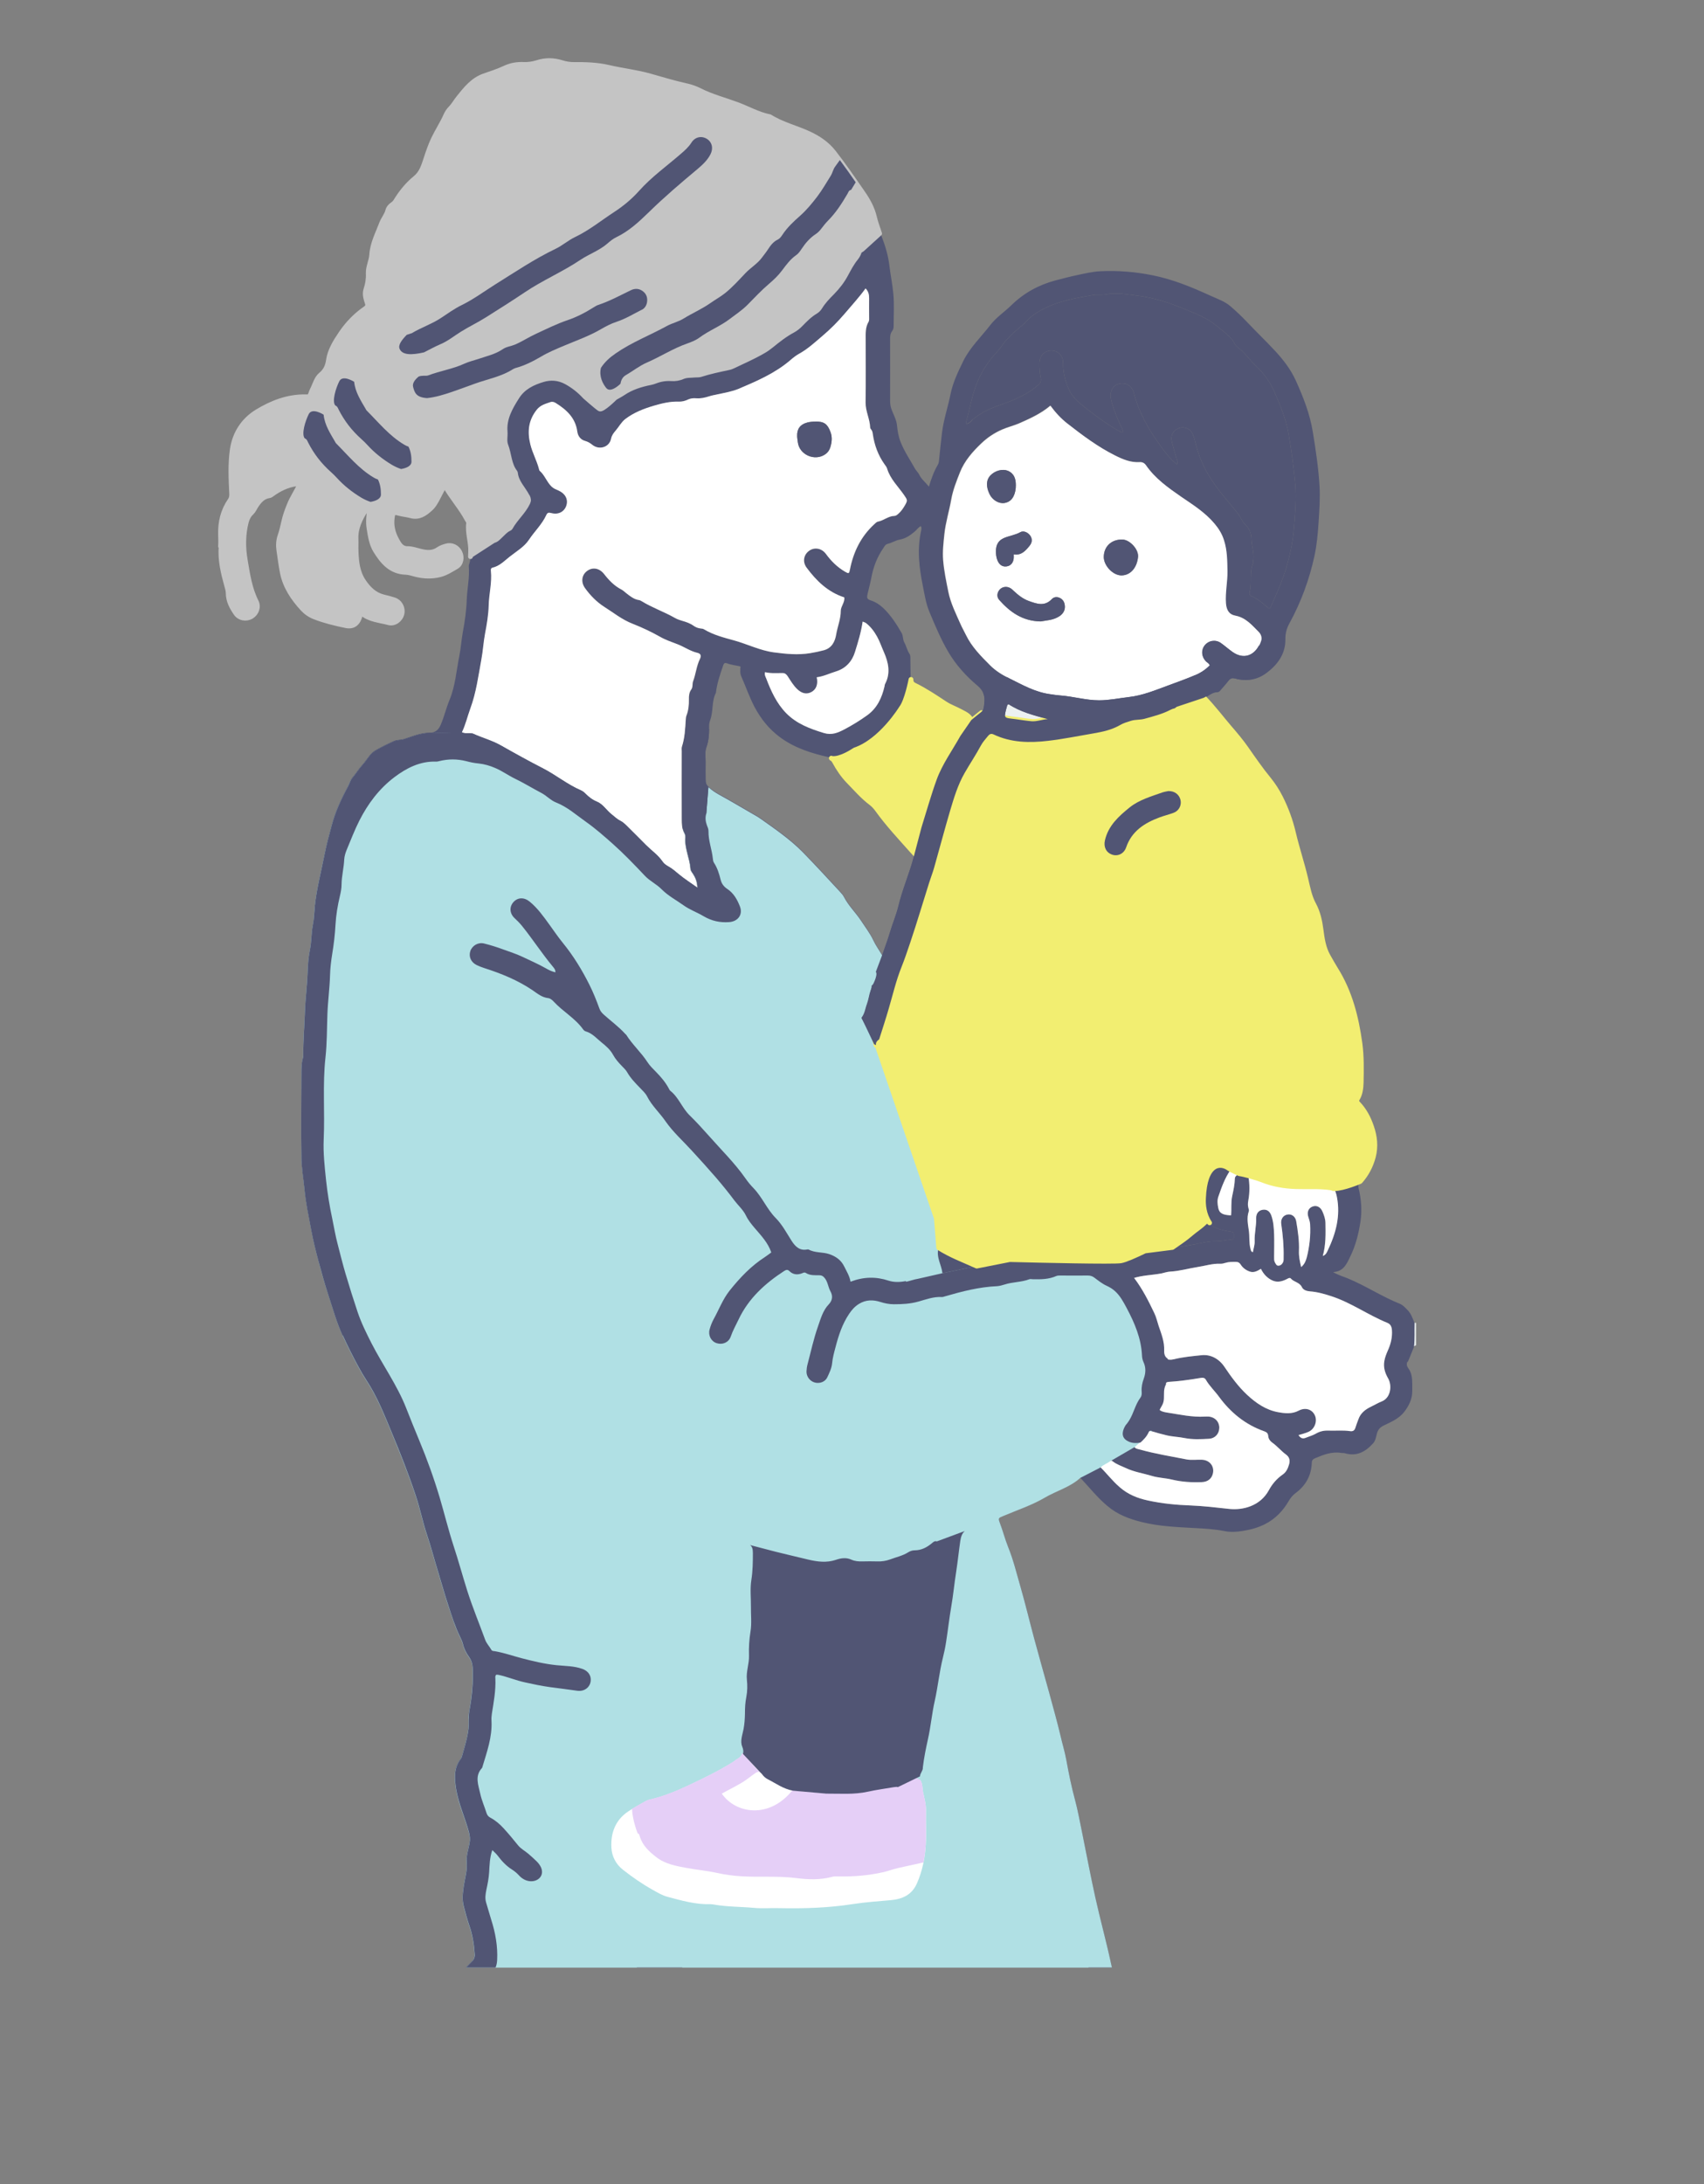<?xml version="1.0" encoding="UTF-8"?>
<svg id="uuid-c1b2714d-a3f6-4114-8758-afd6dd1692ab" data-name="レイヤー 2" xmlns="http://www.w3.org/2000/svg" xmlns:xlink="http://www.w3.org/1999/xlink" viewBox="0 0 193.56 247.93">
  <rect x="0" y="0" width="193.56" height="247.93" fill="#808080" stroke="none"/>
  <defs>
    <clipPath id="uuid-ab25324a-002c-4d05-8623-3e8af9f82447">
      <rect x="0" y="0" width="193.56" height="223.33" transform="translate(193.56 223.33) rotate(-180)" fill="none"/>
    </clipPath>
  </defs>
  <g id="uuid-d733af39-3e44-4420-8d25-5db776829ad6" data-name="イラスト">
    <g clip-path="url(#uuid-ab25324a-002c-4d05-8623-3e8af9f82447)">
      <path d="M98.01,54.97c.37-.4.85-.67,1.16-1.14-.45.27-.96.44-1.31.88.1.06.14.15.15.26Z" fill="#ecf1f1"/>
      <path d="M97.86,54.71c-.12,0-.2.07-.26.17.13,0,.23-.03.26-.17Z" fill="#ecf1f1"/>
      <g>
        <path d="M160.86,150.16c-.08,0-.15,0-.23,0-.03.9.03,1.79-.07,2.69.1-.05.2-.1.29-.15v-2.53Z" fill="#ecf1f1"/>
        <path d="M159.87,154.56c-.13.29-.06.54.11.77.38.51.43,1.1.44,1.7,0,.3,0,.6,0,.89,0,.91-.39,1.67-.93,2.37-.61.77-1.5,1.13-2.34,1.54-.44.22-.64.5-.75.92-.1.38-.15.78-.43,1.09-.87.96-1.87,1.52-3.21,1.12-.14-.04-.3-.01-.44-.04-1.05-.16-2,.21-2.94.61-.24.1-.36.23-.37.49-.05,1.46-.68,2.61-1.85,3.47-.33.24-.56.54-.77.89-.65,1.12-1.52,2.03-2.68,2.62-.8.41-1.65.64-2.54.78-.7.12-1.4.15-2.07.02-1.15-.23-2.31-.29-3.46-.35-2.01-.11-4-.19-5.96-.68-1.44-.36-2.75-.85-3.91-1.84-1.13-.95-2.03-2.09-3.07-3.2-1.15,1.06-2.7,1.46-4.04,2.25-1.46.86-3.11,1.41-4.69,2.07-.57.24-.63.24-.41.78.35.9.58,1.84.94,2.73.6,1.48.97,3.02,1.41,4.54.56,1.95,1.03,3.93,1.56,5.89.55,2.03,1.13,4.06,1.69,6.1.44,1.63.9,3.25,1.29,4.89.22.92.49,1.82.66,2.75.28,1.54.59,3.07,1,4.58.31,1.15.52,2.32.76,3.49.51,2.5.98,5.02,1.53,7.51.54,2.44,1.21,4.86,1.74,7.31.51,2.35,1.09,4.69,1.5,7.06.26,1.57.52,3.14.58,4.72.06,1.61,0,3.23.01,4.84,0,.27-.05.53-.11.8-.21,1.01-.39,2.04-.56,3.06-.06.33-.16.62-.39.86-.42.44-.89.78-1.45,1.03-1.01.45-2.07.67-3.14.89-1.43.3-2.88.43-4.33.6-.64.08-1.27.22-1.91.27-.87.06-1.72.23-2.58.31-1.5.13-3,.35-4.51.37-.74,0-1.5-.09-2.23.06-.69.15-1.38.16-2.07.18-4.99.09-9.98-.15-14.97.18-2.42.16-4.86.03-7.3.02-.84,0-1.69.04-2.53-.08-1.01-.14-2.01-.29-3.02-.41-1.65-.21-3.31-.37-4.95-.61-1.2-.18-2.38-.52-3.58-.68-2.86-.37-5.66-1.05-8.5-1.5-1.35-.21-2.67-.53-4.02-.71-1.04-.14-2.05-.38-3.07-.58-.83-.17-1.43-.63-1.72-1.55-.31-.99-.45-2-.49-2.99-.11-2.37-.14-4.76.23-7.11.19-1.22.14-2.42.18-3.63,0-.17.01-.35-.05-.52-.49-1.47.08-2.59,1.15-3.57.44-.4.84-.85,1.26-1.27.25-.24.34-.51.32-.87-.07-1.09-.24-2.17-.6-3.2-.25-.73-.45-1.47-.64-2.21-.2-.76-.11-1.53,0-2.29.13-.9.42-1.78.34-2.71-.07-.73.18-1.42.31-2.12.09-.47.05-.86-.06-1.29-.44-1.65-1.18-3.21-1.46-4.91-.19-1.2-.28-2.37.53-3.41.06-.08.1-.17.13-.27.38-1.38.85-2.74.79-4.2-.01-.32,0-.65.05-.96.3-1.59.45-3.19.39-4.81-.02-.49-.12-.92-.41-1.32-.32-.44-.57-.92-.7-1.47-.07-.29-.2-.56-.33-.83-.56-1.14-.94-2.35-1.33-3.55-.43-1.29-.79-2.61-1.19-3.91-.42-1.37-.78-2.77-1.24-4.13-.49-1.46-.78-2.97-1.27-4.43-.81-2.43-1.74-4.8-2.73-7.16-.85-2.04-1.65-4.09-2.88-5.95-.31-.48-.6-.97-.87-1.47-.64-1.17-1.24-2.37-1.8-3.59-.69-1.5-1.12-3.07-1.63-4.62-.43-1.31-.8-2.65-1.16-3.99-.3-1.13-.58-2.26-.79-3.4-.28-1.53-.61-3.06-.76-4.61-.12-1.23-.34-2.46-.35-3.7-.05-3.22,0-6.45,0-9.67,0-.52.03-1.04.17-1.55.03-.1.05-.2.04-.29-.02-1.66.14-3.32.19-4.97.05-1.46.25-2.91.3-4.37.03-.88.09-1.79.27-2.66.19-.92.14-1.86.33-2.79.14-.69.15-1.42.22-2.13.21-2,.72-3.93,1.11-5.89.22-1.08.5-2.15.79-3.22.41-1.56,1.07-3,1.83-4.4.19-.35.27-.74.53-1.05.42-.49.75-1.05,1.19-1.52.48-.53.8-1.22,1.43-1.59.68-.4,1.39-.74,2.12-1.07.36-.16.78-.11,1.16-.23.95-.31,1.88-.71,2.93-.71.51,0,.94-.24,1.21-.87.41-.94.63-1.93,1.02-2.86.66-1.61.77-3.32,1.11-5,.18-.9.23-1.81.4-2.72.23-1.22.4-2.44.44-3.68.05-1.26.34-2.51.23-3.78,0-.07.01-.15.04-.22.18-.48.16-.97.18-1.47.05-1.09-.38-2.15-.23-3.25.02-.16-.1-.27-.17-.4-.72-1.36-1.77-2.49-2.56-3.9-.24.47-.46.88-.67,1.29-.26.51-.53,1.03-.96,1.41-.62.55-1.27,1.02-2.2.77-.45-.12-.93-.16-1.38-.28-.55-.15-.65-.1-.73.48-.13.89.08,1.75.5,2.51.24.44.52,1.01,1.19,1.01.53,0,1.03.17,1.53.3.69.17,1.36.24,2-.21.26-.18.58-.29.89-.38.62-.19,1.27.11,1.56.7.29.58.17,1.34-.39,1.66-.59.34-1.18.73-1.86.9-.91.23-1.82.2-2.72-.02-.39-.09-.77-.24-1.16-.25-1.72-.05-2.67-1.19-3.46-2.48-.45-.74-.58-1.63-.72-2.49-.13-.77-.03-1.52.07-2.27-.25-.08-.38.07-.47.21-.61.98-1.12,1.99-1.08,3.19.02.5-.01.99.01,1.49.05,1.19.16,2.35.87,3.39.56.83,1.22,1.48,2.21,1.74.41.1.82.2,1.22.33.68.22,1.06.9.91,1.59-.15.67-.84,1.2-1.51,1.02-1.04-.28-2.17-.33-3.05-1.07-.03-.02-.09,0-.14.01-.19,1.09-.76,1.59-1.69,1.39-1.19-.25-2.37-.53-3.51-.97-.55-.21-1-.52-1.4-.95-1.09-1.19-1.97-2.5-2.29-4.1-.17-.85-.27-1.71-.4-2.57-.08-.55-.04-1.1.14-1.62.18-.52.3-1.05.42-1.58.14-.66.37-1.28.62-1.9.32-.81.82-1.52,1.18-2.32.37-.4.85-.67,1.16-1.14-.45.27-.96.44-1.31.88,0,0,0,0,0,0-.12,0-.2.07-.26.17-1,.15-1.89.58-2.7,1.17-.1.07-.19.15-.32.17-.74.1-1.15.62-1.53,1.19-.16.25-.27.53-.49.74-.32.29-.5.67-.61,1.09-.36,1.42-.35,2.9-.11,4.29.27,1.59.5,3.22,1.25,4.71.31.61.03,1.34-.54,1.69-.6.36-1.39.22-1.79-.37-.46-.68-.85-1.39-.86-2.26,0-.29-.09-.59-.17-.87-.4-1.44-.75-2.88-.64-4.39.03-.44.01-.89,0-1.34-.04-1.4.27-2.71,1.07-3.87.18-.25.21-.51.19-.83-.08-1.64-.16-3.27.07-4.91.27-1.89,1.26-3.39,2.84-4.35,1.65-1,3.46-1.71,5.47-1.68.05,0,.1,0,.15,0,.24.03.36-.09.44-.31.05-.16.11-.33.19-.48.31-.59.46-1.31.98-1.73.53-.44.76-.96.85-1.59.17-1.2.82-2.19,1.46-3.14.73-1.07,1.65-2.02,2.74-2.77.23-.16.32-.32.22-.62-.16-.49-.33-1.01-.16-1.53.2-.6.3-1.2.27-1.83-.03-.73.34-1.4.39-2.11.08-1.3.69-2.42,1.13-3.59.19-.5.57-.92.71-1.47.07-.27.26-.48.49-.64.14-.1.27-.2.37-.36.61-1,1.34-1.92,2.25-2.65.71-.57.94-1.37,1.2-2.15.26-.8.53-1.59.89-2.34.43-.89.98-1.72,1.38-2.63.13-.29.31-.57.54-.8.37-.38.61-.84.94-1.24.79-.98,1.58-1.98,2.84-2.43.79-.28,1.6-.53,2.36-.89.7-.33,1.41-.45,2.16-.42.53.02,1.04-.05,1.54-.21.92-.3,1.85-.29,2.78,0,.45.14.91.22,1.39.22,1.31-.01,2.61.02,3.91.32,1.57.37,3.18.54,4.73.98,1.38.39,2.76.81,4.17,1.12.51.11,1,.29,1.47.52,1.35.69,2.83,1.07,4.24,1.59,1.25.46,2.42,1.14,3.75,1.4,1.37.87,2.97,1.24,4.43,1.92,1.1.51,2.06,1.16,2.81,2.11,1.17,1.5,2.25,3.08,3.33,4.64.58.84,1.06,1.71,1.3,2.71.13.55.29,1.09.51,1.62.52,1.23.95,2.51,1.11,3.83.13,1.1.36,2.19.46,3.28.11,1.21.03,2.43.03,3.65,0,.2-.04.4-.17.56-.23.3-.23.64-.23.99,0,2.31.01,4.62,0,6.93,0,.36.05.69.18,1.02.22.57.54,1.14.6,1.74.07.67.17,1.31.42,1.93.42,1.06,1.06,1.99,1.61,2.98.14.25.38.46.51.73.25.52.7.85,1.09,1.34.27-.92.57-1.73,1.01-2.48.12-.2.13-.42.15-.64.1-1.01.21-2.02.33-3.03.18-1.46.66-2.85.95-4.29.27-1.36.86-2.58,1.46-3.81.76-1.55,2.03-2.74,3.07-4.09.67-.87,1.6-1.48,2.38-2.24,1.42-1.39,3.09-2.31,4.99-2.82.84-.22,1.68-.44,2.53-.62.85-.18,1.7-.38,2.56-.43,2.01-.1,4,.06,5.98.46,2.31.46,4.46,1.35,6.58,2.32.78.36,1.61.63,2.27,1.2.66.57,1.29,1.16,1.89,1.8,1.04,1.1,2.13,2.14,3.16,3.25.96,1.03,1.78,2.1,2.37,3.39.85,1.88,1.6,3.78,1.93,5.84.33,2.03.64,4.06.76,6.12.08,1.39-.02,2.77-.11,4.16-.08,1.26-.2,2.52-.46,3.75-.58,2.68-1.52,5.24-2.83,7.64-.33.6-.49,1.15-.48,1.86.02,1.67-.91,2.91-2.2,3.85-1.03.75-2.22.94-3.46.6-.34-.09-.57-.04-.78.23-.25.31-.5.62-.77.91-.15.16-.26.39-.51.4-.58.02-.97.41-1.48.66,1.05,1.09,1.93,2.26,2.88,3.37.64.75,1.29,1.51,1.86,2.32.84,1.2,1.67,2.4,2.6,3.54.52.63.97,1.32,1.33,2.06.65,1.29,1.13,2.64,1.47,4.04.41,1.74.98,3.43,1.39,5.17.24,1,.42,2.04.93,2.97.48.88.69,1.84.81,2.84.13,1.03.28,2.07.81,3,.28.5.56,1,.86,1.48,1.61,2.58,2.34,5.45,2.75,8.42.21,1.48.17,2.97.14,4.46-.01.61-.08,1.24-.41,1.79-.14.24-.13.38.06.57.72.75,1.19,1.65,1.52,2.62.39,1.12.52,2.27.21,3.44-.28,1.05-.77,1.99-1.49,2.79-.21.23-.29.41-.2.78.3,1.23.4,2.51.21,3.77-.21,1.37-.54,2.72-1.17,3.99-.4.82-.73,1.67-1.94,1.75.63.37,1.19.51,1.71.73,2.02.84,3.85,2.06,5.88,2.87.34.14.6.43.86.7.42.42.59.97.81,1.49-.03.9.03,1.79-.07,2.69-.23.57-.46,1.15-.7,1.71ZM100.78,145.46c.65.21,1.34.17,1.99.05.45-.09.9-.27,1.36-.34.22-.03.29-.16.26-.36-.02-.15,0-.31-.05-.44-.32-.88-.37-1.79-.35-2.71,0-.28-.02-.54-.15-.79-.12-.23-.12-.48-.12-.73.01-.79.01-1.59.02-2.39,0-.76-.07-1.5-.23-2.27-.21-.98-.47-1.97-.63-2.96-.16-.97-.5-1.92-1.02-2.78-.69-1.15-1.17-2.4-1.68-3.63-.17-.41-.38-.8-.58-1.21-1.42-2.92-2.84-5.84-4.27-8.76-.26-.53-.76-.94-.95-1.51-.43-1.25-1.26-2.29-1.81-3.48-.59-1.3-1.31-2.55-2.1-3.76-.14-.21-.32-.37-.51-.52-.68-.53-.74-1.48-.17-2.1.54-.59,1.48-.51,2.02.13.71.85,1.22,1.81,1.77,2.75.59,1.02,1.23,2.03,1.64,3.16.09.25.3.46.43.69.34.6.7,1.18.94,1.85.27.77.95,1.33,1.26,2.18.39-.5.43-1.06.61-1.54.19-.51.25-1.06.43-1.58.19-.53.06-1.02-.22-1.41-.57-.79-.93-1.69-1.4-2.53-.8-1.41-1.66-2.75-2.72-3.98-.23-.26-.42-.55-.56-.87-.11-.25-.26-.49-.44-.69-1.71-1.9-3.45-3.77-5.32-5.53-.41-.39-.86-.74-1.38-1.01-.62-.32-1.03-.92-1.65-1.25-1.09-.58-2.08-1.34-3.22-1.85-.6-.27-1.06-.82-1.78-.98-.14.45-.09.88.06,1.3.09.23.2.47.19.71-.02,1.05.38,2.04.49,3.07.02.17.03.34.13.5.39.59.59,1.26.76,1.93.11.46.37.79.76,1.05.73.48,1.14,1.23,1.44,2.01.34.92-.25,1.68-1.23,1.75-1.05.08-1.99-.13-2.91-.67-.74-.44-1.57-.73-2.28-1.24-.84-.6-1.75-1.07-2.5-1.83-.56-.57-1.33-.92-1.9-1.53-1.17-1.24-2.36-2.48-3.63-3.61-.98-.87-1.97-1.74-3.03-2.49-1.1-.77-2.12-1.7-3.42-2.21-.61-.24-1.08-.78-1.68-1.09-1.01-.53-1.98-1.13-3-1.62-.76-.37-1.44-.87-2.22-1.2-.62-.27-1.25-.45-1.92-.52-.46-.04-.93-.14-1.38-.26-1.04-.26-2.05-.26-3.08,0-.12.03-.24.06-.37.05-1.81-.05-3.33.73-4.71,1.77-1.73,1.31-3,3-3.98,4.93-.54,1.07-.96,2.17-1.42,3.27-.15.36-.28.76-.3,1.15-.04.94-.29,1.86-.3,2.8,0,.47-.09.92-.2,1.38-.25,1.06-.43,2.13-.49,3.22-.06,1.1-.19,2.21-.37,3.3-.13.8-.23,1.63-.25,2.43-.04,1.49-.25,2.96-.3,4.45-.06,1.63-.04,3.28-.22,4.89-.34,3.1-.06,6.19-.2,9.28-.07,1.57.11,3.12.27,4.67.16,1.47.4,2.94.71,4.39.2.94.35,1.9.6,2.83.3,1.15.58,2.3.92,3.44.42,1.42.87,2.84,1.34,4.25.42,1.25,1,2.42,1.6,3.6,1.27,2.47,2.91,4.74,3.93,7.34.48,1.22.97,2.44,1.48,3.66.89,2.13,1.67,4.3,2.33,6.51.54,1.83.99,3.68,1.58,5.49.55,1.67,1.01,3.37,1.54,5.05.6,1.89,1.36,3.72,2.04,5.58.16.43.48.75.7,1.14.09.16.25.14.39.16,1.03.18,2.01.52,3.02.79,1.31.34,2.63.66,4,.8.97.1,1.98.08,2.93.42.65.23,1.01.74.95,1.35-.07.76-.75,1.25-1.55,1.13-1.03-.15-2.06-.27-3.08-.41-.96-.13-1.9-.33-2.85-.54-1.02-.22-1.98-.63-2.99-.85-.09-.02-.19-.02-.27-.02-.14.14-.11.3-.1.44.06,1.35-.19,2.67-.4,3.99-.04.27-.06.54-.04.82.09,1.83-.52,3.51-1.03,5.21-.01.05-.02.1-.06.14-.84.91-.4,1.93-.19,2.9.16.75.48,1.46.71,2.19.08.25.2.41.44.54.57.3,1.07.73,1.5,1.2.57.62,1.11,1.27,1.64,1.93.34.42.81.65,1.2.99.32.28.63.55.93.85,1.7,1.71,3.42,3.39,5.35,4.84,2.43,1.81,4.97,3.46,7.52,5.08,1.01.64,2.02,1.25,3.08,1.79.99.5,1.87,1.21,2.86,1.74.66.35.82,1.13.45,1.74-.35.59-1.05.78-1.69.47-.09-.04-.17-.1-.26-.15-2.24-1.36-4.6-2.55-6.78-4.02-3.19-2.15-6.51-4.12-9.32-6.78-1.1-1.04-2.31-1.96-3.27-3.14-.22-.26-.51-.48-.8-.66-.64-.41-1.14-.95-1.59-1.55-.17-.23-.4-.42-.62-.64-.3.86-.31,1.69-.36,2.52-.04.66-.17,1.32-.31,1.97-.1.49-.18.98-.03,1.47.2.64.37,1.29.57,1.92.48,1.49.76,3.03.68,4.61-.03.63-.25,1.19-.73,1.66-.59.57-1.11,1.2-1.74,1.73-.33.28-.53.59-.31,1.04.06.13.1.29.09.43-.03,1.29.1,2.58-.07,3.86-.31,2.28-.43,4.57-.38,6.88.02.78.27,1.51.26,2.29,0,.32.24.51.58.57,1.71.3,3.41.61,5.12.88.95.15,1.89.42,2.85.55,1.45.19,2.87.6,4.31.81,2.26.33,4.48.86,6.74,1.15,2.14.27,4.28.54,6.42.81,2.92.37,5.86.27,8.77.16,5.71-.22,11.42-.14,17.13-.18,1.54-.33,3.12-.12,4.67-.28,1.75-.18,3.5-.3,5.24-.57,1.39-.21,2.79-.37,4.19-.53,1.63-.19,3.3-.35,4.85-1,.32-.13.51-.28.61-.65.36-1.39.65-2.79.62-4.24-.01-.55-.02-1.09,0-1.64.07-2.17-.28-4.3-.63-6.43-.36-2.16-.94-4.26-1.35-6.4-.33-1.7-.83-3.37-1.24-5.06-.31-1.3-.54-2.63-.86-3.92-.55-2.24-.91-4.52-1.38-6.78-.55-2.67-1.24-5.31-1.74-7.99-.2-1.07-.55-2.11-.83-3.16-.35-1.34-.69-2.69-1.05-4.03-.51-1.87-1.05-3.72-1.56-5.59-.55-2.03-1.03-4.08-1.62-6.1-.41-1.4-.74-2.83-1.3-4.19-.39-.93-.61-1.93-.99-2.87-.13-.33-.25-.46-.58-.28-.11.06-.23.11-.35.12-.87.07-1.11.68-1.22,1.4-.17,1.17-.29,2.35-.47,3.52-.21,1.32-.33,2.65-.56,3.96-.23,1.32-.37,2.65-.58,3.97-.09.61-.22,1.22-.37,1.82-.4,1.61-.56,3.27-.92,4.88-.33,1.45-.45,2.93-.78,4.38-.23,1.03-.44,2.08-.57,3.14,0,.02-.01.05-.01.07.02.47-.6.83-.2,1.38.3.41.24.96.34,1.43.14.67.34,1.34.32,2.04-.03,1.26.04,2.53-.02,3.79-.08,1.54-.37,3.04-1,4.46-.57,1.31-1.65,1.79-2.95,1.91-1.43.13-2.85.22-4.27.44-2.8.44-5.62.53-8.45.47-.94-.02-1.89.07-2.83-.03-1.5-.15-3.02-.11-4.51-.37-.15-.03-.29-.06-.44-.05-1.69.05-3.29-.41-4.89-.84-.59-.16-1.14-.49-1.68-.79-1.19-.67-2.31-1.44-3.38-2.28-.8-.63-1.26-1.53-1.31-2.51-.09-1.67.45-3.13,1.91-4.11.62-.41,1.28-.76,1.93-1.13.13-.07.27-.14.41-.18,1.61-.36,3.13-.99,4.6-1.68,1.72-.81,3.45-1.64,5.06-2.67.1-.07.19-.17.3-.23.61-.33.87-.74.56-1.47-.26-.64.03-1.33.15-1.98.11-.59.15-1.17.16-1.76,0-.64.03-1.28.16-1.92.12-.62.13-1.29.06-1.93-.1-.93.27-1.81.24-2.73-.03-.91.02-1.82.17-2.74.15-.92.04-1.88.05-2.82.01-1.02-.11-2.04.05-3.05.16-1.01.17-2.02.17-3.04,0-.77-.23-1.04-1.02-1.09-.6-.04-1.17-.19-1.75-.35-1.97-.58-3.9-1.3-5.75-2.2-1.7-.82-3.29-1.81-4.68-3.12-.54-.51-1.13-.97-1.77-1.35-1.17-.69-2.09-1.67-3.03-2.62-.44-.44-.88-.87-1.38-1.25-1.02-.79-1.89-1.75-2.87-2.58-.99-.83-1.9-1.74-2.73-2.73-.28-.34-.61-.65-1.03-.84-.09-.04-.17-.1-.25-.17-1-.92-2.14-1.68-3.09-2.67-.9-.93-1.95-1.68-2.96-2.48-.08-.06-.17-.1-.24-.17-.98-.87-2.03-1.67-2.91-2.63-1.49-1.63-2.94-3.28-4.69-4.65-.54-.42-1.04-.92-1.4-1.53-.18-.3-.39-.57-.66-.8-.31-.27-.49-.63-.65-.99-.27-.61-.03-1.29.53-1.61.56-.32,1.27-.18,1.66.36.23.33.52.61.73.94.61.96,1.44,1.68,2.3,2.41,1.49,1.27,2.84,2.7,4.09,4.21.17.21.36.42.59.56.51.32.98.67,1.32,1.19.07.1.16.2.26.26.84.5,1.53,1.18,2.29,1.78.65.51,1.24,1.07,1.84,1.62.95.86,1.9,1.73,2.99,2.44.71.46,1.27,1.11,1.81,1.76.81.98,1.8,1.77,2.78,2.57.35.29.57.68.92.96,1.37,1.08,2.61,2.29,3.83,3.53.21.21.44.41.69.56,1.29.81,2.41,1.82,3.61,2.75,1.57,1.22,3.27,2.22,5.18,2.85.61.2,1.21.44,1.8.69,1.08.46,2.2.71,3.37.83.73.07,1.43.37,2.15.53.91.19,1.79.51,2.71.71.71.15,1.43.39,2.14.57.84.21,1.62.21,2.47-.08.81-.28,1.71-.3,2.54.07.28.12.56.2.86.18.12,0,.25,0,.37,0,1.36.12,2.6-.24,3.77-.89.43-.24.9-.26,1.36-.35.17-.03.36-.02.49-.15.69-.72,1.65-.89,2.54-1.18,1.41-.46,2.79-1.02,4.18-1.54,2.13-.8,4.23-1.71,6.31-2.64.27-.12.53-.25.78-.43.32-.23.66-.45,1.04-.58.97-.33,1.85-.83,2.64-1.48.2-.16.41-.28.64-.36.96-.35,1.78-.97,2.67-1.46.85-.46,1.56-1.13,2.46-1.51.41-.18.63-.5.86-.87.51-.82.69-1.81,1.28-2.59.16-.22.15-.47.13-.72-.03-.48.07-.95.23-1.39.24-.66.28-1.29-.03-1.94-.1-.22-.15-.48-.16-.72-.09-1.95-.84-3.7-1.74-5.39-.37-.69-.74-1.4-1.35-1.94-.28-.25-.57-.42-.91-.58-.51-.23-.96-.59-1.41-.93-.24-.18-.47-.24-.75-.24-1.02.01-2.04,0-3.05,0-.17,0-.36-.01-.51.05-.87.39-1.78.38-2.7.37-.12,0-.26-.04-.37,0-.91.35-1.9.3-2.82.6-.28.09-.58.17-.87.19-2.02.09-3.96.59-5.89,1.15-.12.03-.24.09-.36.08-.94-.06-1.82.28-2.68.52-.94.26-1.85.3-2.78.3-.52,0-1.02-.1-1.53-.26-.81-.26-1.64-.27-2.43.22-.48.3-.8.66-1.11,1.12-.79,1.17-1.21,2.47-1.56,3.82-.16.6-.32,1.18-.38,1.8-.05.55-.31,1.09-.55,1.6-.24.51-.85.73-1.4.59-.56-.14-.98-.68-.96-1.27.01-.27.05-.55.12-.81.38-1.43.69-2.89,1.18-4.28.31-.87.55-1.81,1.23-2.52.43-.45.48-.97.18-1.5-.25-.46-.27-.99-.6-1.43-.19-.25-.36-.36-.66-.37-.52-.01-1.05.04-1.52-.26-.15-.1-.28-.03-.42.03-.53.21-1.03.17-1.45-.24-.21-.21-.38-.15-.59-.02-2.17,1.41-4.05,3.11-5.18,5.5-.31.65-.66,1.27-.9,1.96-.23.66-.93.95-1.59.74-.63-.2-.99-.88-.81-1.55.11-.41.26-.8.46-1.17.6-1.08,1.03-2.25,1.81-3.24,1.17-1.46,2.44-2.8,4.02-3.82.25-.16.48-.35.72-.52-.37-1.1-1.15-1.9-1.86-2.74-.39-.46-.76-.91-1.02-1.45-.32-.66-.88-1.14-1.31-1.71-.65-.87-1.34-1.72-2.05-2.55-.91-1.05-1.84-2.08-2.78-3.1-1-1.1-2.13-2.1-2.98-3.32-.67-.98-1.57-1.78-2.11-2.85-.19-.37-.52-.66-.81-.97-.54-.55-1.07-1.1-1.46-1.78-.14-.25-.37-.46-.58-.68-.38-.39-.74-.79-1.01-1.28-.31-.58-.81-1.01-1.31-1.41-.57-.46-1.06-1.05-1.81-1.26-.11-.03-.22-.13-.29-.23-.91-1.27-2.3-2.02-3.34-3.15-.16-.18-.4-.37-.62-.39-.71-.08-1.22-.51-1.77-.89-1.7-1.15-3.58-1.91-5.52-2.53-.28-.09-.56-.2-.83-.33-.66-.32-.94-.97-.72-1.61.22-.61.89-1.01,1.56-.84.72.18,1.43.4,2.13.66.77.28,1.56.53,2.29.88.87.42,1.76.8,2.6,1.28.34.2.68.36,1.08.45.01-.34-.19-.51-.33-.69-1.22-1.47-2.26-3.08-3.46-4.57-.25-.31-.53-.59-.82-.86-.6-.54-.65-1.3-.16-1.85.5-.55,1.22-.57,1.86-.04.89.73,1.56,1.68,2.22,2.59.51.7,1,1.43,1.54,2.09,1.2,1.47,2.18,3.08,3.02,4.76.43.86.79,1.76,1.12,2.67.11.31.28.5.5.7.81.73,1.7,1.37,2.44,2.19.03.04.08.06.11.1.7,1.12,1.7,2,2.41,3.1.27.42.63.76.98,1.12.56.57,1.07,1.17,1.45,1.88.05.09.09.19.16.25.96.75,1.34,1.95,2.2,2.79.76.74,1.48,1.53,2.19,2.33,1.41,1.6,2.94,3.09,4.17,4.85.27.39.57.75.9,1.09.99,1.02,1.52,2.38,2.52,3.39.76.77,1.25,1.72,1.82,2.61.41.63.91,1.13,1.76.96.05,0,.11-.01.15,0,.73.41,1.59.27,2.36.53.74.26,1.34.66,1.71,1.43.27.55.6,1.07.7,1.7,1.5-.57,2.9-.59,4.32-.12ZM152.36,121.31c-.13-1.41-.37-2.8-.67-4.18-.44-2.07-1.12-4.06-1.98-5.99-.39-.87-.96-1.62-1.37-2.47-.37-.76-.64-1.56-.94-2.34-.08-.19-.09-.38-.02-.58.14-.4.06-.82-.12-1.16-.9-1.74-1.23-3.65-1.76-5.51-.57-2-1.01-4.04-1.72-6.01-.41-1.13-.97-2.18-1.73-3.11-.92-1.11-1.71-2.31-2.57-3.47-.84-1.14-1.76-2.21-2.65-3.31-.38-.46-.76-.92-1.15-1.37-.28-.32-.57-.63-.87-.92-.53-.5-1.06-.73-1.83-.33-.92.48-1.94.74-2.95,1.02-.51.14-1.03.07-1.54.23-.43.14-.86.25-1.24.48-.94.55-1.98.77-3.03.95-1.71.29-3.41.64-5.13.84-2.11.25-4.22.22-6.2-.72-.29-.14-.48-.03-.64.17-.28.35-.59.68-.8,1.07-.57,1.07-1.25,2.08-1.86,3.14-.77,1.35-1.21,2.82-1.65,4.29-.63,2.14-1.2,4.3-1.81,6.45-.16.57-.38,1.13-.56,1.69-.71,2.27-1.39,4.55-2.15,6.8-.31.94-.62,1.88-1,2.8-.61,1.52-.99,3.12-1.44,4.69-.33,1.14-.71,2.27-1.06,3.4-.01.05-.03.11-.06.13-.65.46-.24.93-.04,1.42.74,1.82,1.73,3.51,2.56,5.28.31.67.63,1.35.88,2.04.17.47.37.93.63,1.33.75,1.14,1.04,2.46,1.53,3.7-.08.91.49,1.71.46,2.61,0,.1,0,.22.04.29.57.91.36,1.92.38,2.9,0,.37.09.58.44.81.66.43,1.2,1.04,1.95,1.35,1.12.46,2.14,1.13,3.33,1.45,1.03.28,1.99.81,3.05.93.94.1,1.86.6,2.84.16.04-.02.1-.03.15-.01.97.34,1.94-.1,2.92-.03.99.07,1.99.02,2.98.02.07,0,.15,0,.22,0,.38.04.7.28,1.06.32.35.04.58-.34.95-.35,1.15,0,2.07-.6,3-1.18.88-.55,1.73-1.16,2.62-1.7.72-.43,1.41-.92,1.99-1.54.28-.3.66-.42.98-.67.6-.48,1.12-1.05,1.72-1.51.15-.11.22-.26.27-.43.37-1.13.87-2.22,1.42-3.27.13-.26.1-.43-.07-.66-.24-.31-.43-.67-.6-1.02-.77-1.56-.55-3.03.42-4.43.44-.64.56-1.26.11-1.99-1.07-1.71-1.95-3.51-2.51-5.46-.05-.19-.13-.38-.16-.57-.21-1.36-.69-2.63-1.18-3.91-.37-.95-.75-1.89-1.06-2.86-.43-1.32-1.2-2.45-1.93-3.59-.8-1.25-1.65-2.48-2.63-3.6-.33-.37-.65-.75-1.02-1.08-.56-.5-.6-1.27-.13-1.8.47-.54,1.22-.6,1.8-.11.9.76,1.59,1.7,2.31,2.62,1.14,1.47,2.1,3.07,3.1,4.64.38.59.58,1.26.83,1.91.62,1.62,1.21,3.25,1.8,4.88.18.49.34.99.43,1.5.35,2.04,1.22,3.87,2.23,5.64.35.62.77,1.22.96,1.93.1.37.13.73.02,1.1-.17.56-.26,1.12-.54,1.66-.39.75-.46,1.61-.63,2.44-.06.31.11.58.28.82.41.56.97.92,1.58,1.21.18.09.37.08.58.06.72-.1,1.43-.03,2.1.29.89.42,1.86.52,2.82.59.64.05,1.29.02,1.94,0,1.04-.02,2.08.06,3.1.25.31.06.52-.01.7-.27.63-.92.96-1.9.66-3.02-.23-.83-.59-1.58-1.18-2.21-.38-.41-.66-.95-1.31-1.01-.08,0-.17-.1-.24-.17-.81-.94-1.9-1.31-3.06-1.53-.5-.09-.89-.31-1.09-.79-.37-.89.31-1.88,1.28-1.74,1.13.16,2.28.29,3.35.75.34.15.66.33,1.08.54.16-.61.11-1.13.07-1.64ZM78.73,99.21c-.12-.19-.29-.36-.3-.59-.08-1.19-.67-2.29-.58-3.5.01-.17-.01-.36-.09-.51-.3-.53-.29-1.1-.3-1.67-.01-2.55,0-5.11,0-7.66,0-.17-.03-.36.02-.52.32-.98.37-1.99.43-3.01.01-.17.02-.35.08-.51.23-.59.29-1.2.28-1.83,0-.4.02-.8.27-1.14.2-.28.09-.63.21-.94.32-.83.38-1.74.78-2.54.18-.37.06-.59-.28-.67-.84-.18-1.52-.69-2.3-.99-.67-.25-1.35-.49-1.98-.85-.99-.56-2.04-1.05-3.08-1.46-1.21-.47-2.18-1.26-3.24-1.93-.86-.54-1.58-1.28-2.18-2.12-.5-.7-.38-1.52.26-1.97.62-.44,1.38-.29,1.9.36.56.71,1.17,1.35,1.98,1.77.2.1.36.27.53.4.45.35.89.72,1.49.8.09.01.19.06.27.12,1.2.74,2.55,1.2,3.78,1.9.26.14.54.25.83.33.46.13.9.28,1.29.56.25.17.52.29.82.31.12.01.26.03.36.09,1.05.64,2.25.94,3.41,1.26,1.52.42,2.95,1.15,4.53,1.36,1.37.18,2.74.32,4.13.09.51-.08,1.01-.19,1.51-.32.96-.25,1.31-1.02,1.44-1.8.15-.9.52-1.74.52-2.68,0-.52.48-.97.4-1.53-1.86-.59-3.17-1.87-4.29-3.39-.48-.66-.32-1.47.31-1.91.61-.43,1.42-.28,1.9.37.59.81,1.29,1.5,2.16,2.01.43.25.47.23.56-.23.39-2,1.24-3.76,2.76-5.15.13-.12.27-.27.42-.3.66-.12,1.18-.64,1.88-.65.19,0,.31-.13.45-.25.31-.26.53-.59.73-.94.34-.58.28-.64-.09-1.18-.67-.97-1.56-1.81-1.92-2.98-.06-.18-.19-.35-.3-.51-.74-1.03-1.15-2.18-1.33-3.42-.03-.17-.05-.34-.16-.49-.06-.08-.14-.17-.14-.26-.04-.97-.54-1.84-.52-2.83.03-2.38,0-4.77.01-7.15,0-.69-.05-1.39.33-2.03.09-.15.06-.39.06-.58,0-.7,0-1.39,0-2.09,0-.42-.08-.79-.4-1.11-.72,1-1.56,1.9-2.35,2.84-.79.93-1.62,1.77-2.56,2.56-.85.72-1.66,1.48-2.65,2.02-.35.19-.66.44-.96.7-1.73,1.5-3.82,2.39-5.89,3.27-.74.32-1.57.45-2.36.62-.34.07-.67.13-1.01.24-.47.15-.95.27-1.46.22-.32-.03-.65,0-.95.15-.32.15-.68.24-1.01.23-.98-.04-1.91.19-2.84.46-1.16.34-2.3.78-3.26,1.52-.44.34-.72.88-1.09,1.31-.24.28-.43.53-.52.93-.2.96-1.35,1.32-2.12.69-.26-.21-.5-.36-.83-.45-.52-.15-.82-.54-.89-1.08-.21-1.55-1.23-2.48-2.47-3.24-.18-.11-.4-.16-.57-.09-.57.21-1.14.33-1.57.88-.95,1.21-1.07,2.48-.72,3.92.24.97.73,1.83.98,2.79.02.07.03.16.08.21.59.5.81,1.29,1.38,1.82.23.21.51.31.78.43.74.34,1.09.99.88,1.67-.22.72-.89,1.1-1.72.88-.31-.08-.45-.05-.57.23-.48,1.05-1.33,1.84-1.96,2.79-.54.83-1.45,1.34-2.22,1.95-.59.47-1.14,1.05-1.93,1.23-.19.04-.19.21-.18.36.14,1.32-.22,2.61-.25,3.93-.02,1.06-.21,2.12-.41,3.17-.19,1-.24,2.01-.43,3.01-.35,1.85-.58,3.71-1.24,5.5-.33.89-.54,1.84-.96,2.71.26.15.48.09.7.1.2,0,.4-.02.59.07,1.03.47,2.13.76,3.14,1.33,1.57.89,3.16,1.77,4.76,2.59,1.48.76,2.77,1.83,4.3,2.49.21.09.38.23.54.39.37.37.78.7,1.27.89.72.29,1.1.99,1.68,1.44.33.26.63.56,1.01.75.39.19.67.52.97.81.66.64,1.3,1.3,1.95,1.95.63.62,1.37,1.13,1.88,1.88.17.24.42.41.69.56.43.24.8.58,1.18.89.62.51,1.31.95,2.08,1.5-.02-.67-.21-1.12-.48-1.54ZM49.76,49.48c.24.32.5.62.71.96.53.85,1.07,1.66,1.81,2.35.35.33.63.76.8,1.24.09.25.22.51.39.71.72.8,1.22,1.75,1.79,2.65.07.1.17.22.17.33,0,.7.39,1.32.34,2.02-.04.55.07,1.07.31,1.6.34-.08.55-.34.78-.55.31-.28.57-.62.97-.8.07-.03.14-.08.17-.14.55-1.01,1.46-1.76,1.96-2.79.14-.29.11-.47-.05-.79-.46-.86-1.23-1.57-1.33-2.62,0-.02-.01-.05-.03-.07-.7-.9-.67-2.05-1.06-3.06-.19-.5-.04-1.04-.08-1.55-.12-1.5.57-2.7,1.34-3.92.71-1.13,1.81-1.63,2.95-1.98.86-.26,1.8-.21,2.66.27.78.44,1.48.97,2.11,1.66.41-.54.81-1.01,1.12-1.54.43-.75,1.05-1.28,1.76-1.77,1.83-1.27,3.9-2.06,5.83-3.12.61-.33,1.3-.47,1.89-.84.99-.61,2.06-1.07,3.02-1.74.55-.39,1.14-.71,1.66-1.12.86-.68,1.59-1.5,2.34-2.29.6-.63,1.37-1.07,1.89-1.78.22-.3.46-.59.66-.9.3-.46.62-.9,1.14-1.14.22-.11.37-.32.51-.53.55-.84,1.27-1.51,2.02-2.17.72-.64,1.34-1.39,1.93-2.16.57-.75,1.04-1.57,1.54-2.37.21-.33.27-.75.52-1.07.16-.2.02-.37-.09-.54-.45-.62-1.06-1.05-1.72-1.39-.87-.46-1.72-.99-2.65-1.34-.76-.29-1.55-.53-2.28-.9-1.24-.62-2.54-1.11-3.84-1.58-1.23-.45-2.41-1.03-3.7-1.35-.41-.1-.81-.25-1.18-.45-.77-.43-1.61-.64-2.46-.82-.75-.16-1.5-.34-2.23-.6-1.5-.53-3.09-.72-4.64-1.06-.68-.15-1.37-.21-2.05-.39-.44-.12-.94-.07-1.41-.07-1.07.01-2.13,0-3.16-.36-.37-.13-.78-.08-1.17.05-.45.14-.9.35-1.37.3-1.22-.13-2.28.32-3.36.76-.34.14-.69.27-1.04.39-.74.25-1.19.88-1.64,1.46-.37.46-.67.98-1.07,1.42-.43.48-.57,1.15-.92,1.7-.66,1.03-1.05,2.16-1.37,3.33-.3,1.13-.84,2.13-1.77,2.92-.89.76-1.64,1.65-2.22,2.68-.21.38-.54.68-.77,1.07-.43.76-.7,1.58-1.05,2.37-.16.36-.27.75-.25,1.16.01.25-.08.49-.15.73-.18.62-.3,1.25-.25,1.91.01.19-.03.4-.08.59-.13.58-.17,1.13.02,1.74.16.5.11,1.08.08,1.63-.06,1.03.08,2.03.4,3.02,1.02-.34,2.04-.69,3.05-1.03.02,0,.05,0,.07-.02,1.04-.62,2.2-1,3.22-1.67.79-.52,1.56-1.08,2.4-1.49,1.35-.66,2.54-1.55,3.8-2.34,2.25-1.4,4.45-2.89,6.85-4.04.78-.37,1.44-.97,2.22-1.34,1.6-.76,2.97-1.88,4.44-2.84,1.02-.66,2-1.47,2.83-2.4,1.41-1.58,3.14-2.81,4.73-4.19.45-.39.89-.77,1.22-1.29.41-.65,1.14-.8,1.75-.43.6.37.76,1.09.41,1.76-.35.68-.9,1.19-1.47,1.67-1.88,1.57-3.75,3.16-5.51,4.88-1.11,1.08-2.26,2.16-3.7,2.85-.38.18-.71.45-1.03.73-.91.79-2.06,1.18-3.05,1.84-2.04,1.37-4.32,2.33-6.36,3.71-1.44.97-2.91,1.89-4.38,2.82-.92.58-1.91,1.05-2.84,1.63-.75.47-1.44,1.04-2.28,1.4-1.04.45-2.01,1.08-3.07,1.47-.86.32-1.73.78-2.78.48.06.69.34,1.24.55,1.81.08.23.28.26.49.26.74-.01,1.5.07,2.19-.29.21-.11.43-.12.65-.12.17,0,.36.02.52-.04,1.34-.51,2.77-.72,4.08-1.32.54-.25,1.13-.38,1.69-.57.91-.31,1.87-.52,2.68-1.08.42-.29.93-.33,1.39-.52.82-.35,1.57-.85,2.38-1.22,1.19-.55,2.37-1.14,3.61-1.56,1.06-.36,2.05-.88,3-1.48.15-.09.3-.19.46-.24,1.3-.43,2.49-1.08,3.71-1.67.49-.24.97-.21,1.4.13.41.32.53.77.44,1.27-.07.36-.27.66-.59.82-.95.48-1.86,1.04-2.87,1.37-.64.21-1.22.52-1.81.86-1.31.76-2.74,1.26-4.14,1.85-.88.37-1.78.74-2.62,1.24-.92.54-1.87,1.02-2.91,1.3-.09.03-.19.07-.27.12-1.34.86-2.9,1.13-4.36,1.66-.86.31-1.72.63-2.59.93-.93.32-1.87.61-2.86.7-.18.02-.34.06-.5.11-.52.16-1.02.4-1.71.27.62,1.51,1.38,2.75,2.27,3.92ZM136.95,75.04c-.5-.54-.53-1.29-.08-1.83.45-.53,1.22-.64,1.81-.22.44.32.85.68,1.3,1,1.5,1.06,2.82.18,3.26-1.31.1-.35-.04-.72-.29-.97-.77-.76-1.46-1.62-2.64-1.84-.73-.14-1.02-.64-1.08-1.41-.09-1.22.19-2.42.17-3.64-.02-1.19-.02-2.38-.4-3.54-.23-.7-.59-1.29-1.06-1.85-1.07-1.28-2.46-2.14-3.81-3.07-1.48-1.01-2.93-2.05-3.97-3.55-.19-.27-.41-.39-.75-.37-1,.06-1.88-.31-2.76-.75-1.97-.98-3.71-2.29-5.43-3.63-.72-.56-1.34-1.24-1.93-2.03-1.06.9-2.31,1.46-3.55,2.01-.63.28-1.31.43-1.95.71-.88.39-1.65.9-2.34,1.56-.99.95-1.91,1.99-2.42,3.27-.4,1.01-.81,2.02-1,3.11-.23,1.32-.64,2.59-.78,3.93-.1.99-.22,1.94-.14,2.95.1,1.22.35,2.4.59,3.59.26,1.3.86,2.48,1.39,3.68.18.41.4.8.6,1.2.66,1.37,1.71,2.43,2.77,3.48.61.61,1.36,1.07,2.14,1.46,1.49.74,2.94,1.57,4.62,1.8.39.05.78.12,1.18.15,1.48.1,2.92.55,4.42.55,1.14,0,2.26-.23,3.39-.37,1.57-.19,3-.78,4.47-1.32,1.02-.38,2.05-.74,3.05-1.17.62-.27,1.18-.63,1.65-1.11-.08-.24-.31-.32-.46-.48ZM110.45,47.66c1.09-.95,2.42-1.44,3.75-1.91,1.37-.49,2.65-1.1,3.75-2.06.26-.23.34-.46.27-.78-.11-.56-.17-1.13-.15-1.7.03-.83.55-1.39,1.32-1.41.81-.01,1.38.55,1.37,1.43-.01,1.04.24,2.01.65,2.95.34.78.93,1.36,1.57,1.86,1.3,1.03,2.62,2.04,4.08,2.86.15.08.29.21.53.19-.02-.37-.25-.66-.39-.98-.39-.89-.76-1.77-.99-2.72-.2-.84.11-1.59.85-1.81.75-.23,1.51.16,1.73,1,.54,2.13,1.58,4.01,2.85,5.77.6.84,1.2,1.7,2.04,2.35.16-.19.05-.35.01-.49-.19-.69-.41-1.38-.58-2.08-.18-.74.2-1.36.9-1.56.65-.18,1.28.15,1.53.84.13.35.22.71.31,1.07.43,1.73,1.22,3.28,2.28,4.72.65.88,1.35,1.72,2.05,2.55.32.38.63.77.85,1.21.1.2.22.4.38.55.5.44.72.99.74,1.64.02.84.35,1.65.21,2.5-.01.07.02.16,0,.22-.48,1.06-.13,2.21-.4,3.29-.05.19-.06.39.19.5.76.33,1.36.89,1.98,1.4.17,0,.21-.14.25-.25.65-1.5,1.35-2.97,1.79-4.56.39-1.41.7-2.84.81-4.29.13-1.65.3-3.32.15-4.98-.17-1.92-.43-3.84-.76-5.74-.3-1.71-.96-3.27-1.65-4.84-.49-1.12-1.19-2.05-2.06-2.87-.74-.7-1.3-1.56-2.14-2.17-.24-.18-.34-.53-.54-.78-.5-.63-1.17-1.07-1.77-1.58-1.14-.96-2.53-1.46-3.88-2.01-1.63-.67-3.31-1.2-5.07-1.42-1.22-.15-2.44-.39-3.68-.15-.46.09-.95-.01-1.41.07-1.9.34-3.82.64-5.57,1.54-.71.37-1.39.77-1.93,1.37-.59.64-1.33,1.11-1.93,1.75-.34.36-.7.71-.96,1.13-.27.42-.63.77-.95,1.14-1.22,1.42-1.99,3.06-2.43,4.87-.19.8-.39,1.59-.59,2.38-.04.14-.09.28-.03.44.31-.01.48-.25.68-.43ZM87.75,180.59c-.05,1.26-.02,2.53,0,3.79,0,.62-.04,1.22-.16,1.84-.12.62-.06,1.29-.06,1.93,0,.55-.02,1.08-.17,1.62-.14.53-.04,1.08-.06,1.63-.02.74,0,1.48-.19,2.21-.1.4-.06.84-.03,1.26.08.9-.15,1.77-.29,2.64-.05.3,0,.55.19.76.91,1.02,1.9,1.97,3.24,2.39.8.25,1.63.4,2.47.4.97,0,1.94-.03,2.9,0,1.08.04,2.11-.18,3.15-.38.97-.19,1.94-.33,2.92-.46.34-.05.45-.16.56-.51.38-1.16.41-2.39.75-3.56.21-.71.18-1.47.34-2.2.26-1.16.48-2.32.65-3.49.27-1.94.88-3.81,1.09-5.76.14-1.35.36-2.7.54-4.05.17-1.27.24-2.55.55-3.8.15-.6-.03-1.25.26-1.85-.29-.18-.48.01-.66.16-.57.47-1.19.8-1.95.8-.25,0-.49.07-.71.21-.64.4-1.37.56-2.07.82-.46.17-.95.26-1.46.23-.57-.02-1.14-.02-1.71,0-.43.01-.85-.02-1.24-.2-.61-.28-1.17-.18-1.79.03-1.01.35-2.06.21-3.08-.03-1.25-.29-2.49-.6-3.74-.9.01,1.51-.21,2.98-.27,4.46ZM130.97,149.05c.23.47.34.98.5,1.47.31.9.67,1.8.63,2.81-.03.81.46,1.16,1.26.96,1.04-.26,2.11-.35,3.15-.46,1-.1,1.95.39,2.58,1.33.76,1.13,1.57,2.24,2.57,3.17,1.01.94,2.14,1.72,3.52,1.97.76.14,1.57.23,2.33-.17.75-.4,1.52-.17,1.84.51.32.66,0,1.57-.71,1.89-.35.16-.74.25-1.14.37.2.32.45.46.81.31.39-.16.81-.27,1.17-.48.45-.26.91-.36,1.42-.34.82.03,1.64-.06,2.45.06.32.05.51-.06.61-.38.1-.33.23-.65.35-.98.25-.7.79-1.11,1.44-1.42.4-.19.79-.43,1.2-.59,1.04-.41,1.19-1.81.73-2.61-.36-.63-.56-1.26-.43-1.98.07-.42.23-.81.4-1.2.33-.73.52-1.49.46-2.31-.03-.4-.17-.68-.52-.82-2.19-.89-4.12-2.3-6.38-3.03-.78-.25-1.56-.48-2.38-.54-.4-.03-.79-.15-.95-.49-.27-.56-.91-.56-1.26-.98-.09-.1-.24-.04-.35.02-.57.31-1.17.49-1.78.19-.54-.26-.96-.69-1.26-1.3-.41.24-.79.47-1.26.31-.44-.15-.8-.42-1.04-.8-.14-.22-.3-.3-.55-.3-.4,0-.8-.01-1.18.11-.19.06-.38.11-.58.1-.9-.04-1.75.25-2.63.38-1.02.16-2.02.46-3.06.51-.35.02-.68.14-1.01.21-1.06.2-2.16.2-3.22.55.93,1.23,1.61,2.58,2.26,3.94ZM82.53,75.29c-.18-.08-.28,0-.35.15-.02.04-.03.09-.05.14-.33.98-.68,1.96-.8,3,0,.02,0,.05-.01.07-.51.97-.27,2.09-.65,3.09-.1.25-.13.54-.12.8,0,.77-.04,1.53-.31,2.27-.2.55-.08,1.13-.09,1.7-.02.67,0,1.34,0,2.01,0,.32.07.55.32.78.39.36.81.64,1.27.89,1.17.64,2.32,1.32,3.47,1.99.41.24.83.46,1.21.73,1.65,1.17,3.33,2.31,4.76,3.77,1.43,1.45,2.8,2.95,4.18,4.44.18.2.38.4.5.64.52,1,1.34,1.78,1.95,2.71.48.72,1.01,1.4,1.38,2.2.27.57.64,1.09,1.03,1.74.31-.89.6-1.65.83-2.42.31-1.07.76-2.11,1.02-3.18.46-1.89,1.24-3.66,1.73-5.53.07-.27.05-.43-.15-.65-1.39-1.55-2.81-3.07-4.03-4.77-.19-.26-.41-.5-.67-.69-.96-.72-1.74-1.63-2.57-2.48-.64-.65-1.16-1.42-1.6-2.24-.14-.27-.29-.42-.64-.5-1.97-.44-3.88-1.04-5.53-2.26-1.24-.91-2.17-2.07-2.9-3.44-.59-1.13-1-2.32-1.51-3.48-.16-.36-.1-.72-.09-1.12-.54-.13-1.09-.17-1.59-.38ZM127.18,168.81c.95.83,2.02,1.26,3.24,1.52,1.61.35,3.22.5,4.85.56,1.45.06,2.9.23,4.35.39,1.55.17,3.53-.32,4.51-2.12.39-.72.9-1.31,1.56-1.77.42-.29.61-.71.74-1.17.12-.43.06-.81-.35-1.11-.56-.41-1-.96-1.57-1.36-.25-.18-.43-.44-.45-.74-.03-.33-.18-.44-.48-.55-2.12-.75-3.79-2.11-5.11-3.91-.48-.66-1.09-1.22-1.5-1.94-.17-.3-.5-.21-.75-.17-1.15.19-2.3.35-3.46.42-.23.01-.35.11-.46.3-.18.31-.22.65-.22,1,0,1-.03,1.05-.46,1.8.25.25.59.33.92.38,1.44.22,2.87.55,4.34.46.15,0,.3-.01.45,0,.71.08,1.19.61,1.17,1.3-.02.66-.48,1.18-1.17,1.22-.92.05-1.84.1-2.75-.08-.68-.14-1.37-.15-2.05-.31-.58-.14-1.15-.29-1.72-.47-.19-.06-.37-.15-.49.12-.31.7-.92,1.15-1.48,1.64.15.25.42.26.64.32,1.74.49,3.52.77,5.29,1.12.57.11,1.19.01,1.78.04.88.05,1.42.76,1.22,1.58-.14.58-.59.94-1.26.96-1.14.05-2.27-.02-3.4-.29-.74-.18-1.53-.19-2.25-.41-.99-.3-2.04-.45-2.98-.9-.49-.23-1.02-.4-1.46-.74-.11-.08-.25-.19-.4-.08-.32.23-.71.34-1.04.67.76.75,1.38,1.58,2.18,2.26ZM75.07,207.28c-.04.32.08.6.28.82.47.52.99.93,1.71,1.12,1.11.3,2.23.45,3.36.62.93.14,1.85.29,2.77.46.89.17,1.78.15,2.67.17,1.34.03,2.69-.12,4.01.09.84.14,1.68.12,2.51.14.57.02,1.13-.06,1.69-.16.83-.15,1.69-.03,2.53-.08,1.88-.13,3.73-.41,5.49-1.14.43-.18.6-.42.57-.89-.04-.79,0-1.59,0-2.38,0-.95-.26-1.85-.47-2.76-.1-.41-.3-.49-.71-.42-.99.17-2,.3-2.99.52-1.57.35-3.16.21-4.74.22-.52,0-.83.15-1.15.59-1.37,1.88-3.13,3.25-5.44,3.76-1.09.24-2.19.22-3.3-.12-1.54-.47-2.84-1.28-3.89-2.49-.3-.34-.56-.41-1-.22-1.27.54-2.58,1.01-3.89,1.51,0,.21.02.43,0,.65ZM70.79,44.6c.96-.65,2.03-.98,3.15-1.2.17-.03.34-.09.5-.15.59-.23,1.19-.33,1.82-.29.45.03.89-.03,1.31-.22.44-.2.92-.14,1.39-.19.22-.02.46,0,.66-.06,1.04-.33,2.1-.55,3.16-.78.22-.05.42-.14.63-.23,1.09-.52,2.21-1.01,3.26-1.62.35-.2.67-.42.98-.67.77-.63,1.55-1.24,2.43-1.71.33-.18.62-.41.88-.68.52-.53,1.04-1.07,1.69-1.45.22-.13.39-.3.52-.52.38-.62.88-1.13,1.39-1.65.61-.62,1.14-1.3,1.55-2.07.34-.63.68-1.27,1.13-1.83.64-.79.56-1.64.19-2.43-.31-.67-.35-1.38-.61-2.05-.22-.58-.46-1.14-.74-1.68-.27.05-.31.27-.4.43-.64,1.09-1.32,2.16-2.22,3.06-.3.3-.55.64-.81.97-.17.22-.36.41-.59.56-.65.43-1.16,1.01-1.59,1.66-.18.27-.36.54-.63.73-.66.46-1.13,1.1-1.6,1.73-.43.58-.95,1.07-1.5,1.54-.87.74-1.65,1.58-2.45,2.39-.6.6-1.31,1.06-1.97,1.57-1.09.84-2.38,1.32-3.48,2.14-.41.3-.92.5-1.4.67-1.6.56-3.02,1.49-4.57,2.16-.85.37-1.56.95-2.36,1.41-.36.2-.56.54-.63,1,.3-.17.61-.33.89-.52ZM103.89,60.35c-.5.42-1.01.78-1.68.9-.48.08-.9.38-1.39.49-.26.06-.37.31-.51.52-.7,1.02-1.12,2.14-1.34,3.35-.11.6-.29,1.2-.42,1.8-.11.52-.06.61.46.78.5.17.92.46,1.31.82.87.83,1.51,1.82,2.1,2.85.19.33.11.72.3,1.06.23.4.31.88.58,1.28.14.21.11.47.11.73,0,.72.03,1.44.03,2.16,0,.3.08.49.38.64,1.23.6,2.36,1.36,3.5,2.11.53.35,1.16.57,1.72.87.48.26,1.01.45,1.29,1.06.4-.33.76-.62,1.12-.91.34-.26.32-.67.36-1.02.09-.79-.08-1.43-.78-2.01-1.31-1.1-2.46-2.37-3.33-3.86-.84-1.44-1.48-2.97-2.12-4.5-.4-.94-.55-1.96-.75-2.95-.42-2.07-.67-4.16-.2-6.26.03-.16.08-.33-.03-.54-.3.15-.47.43-.71.63ZM97.13,74c-.32,1.05-1.02,1.86-2.14,2.21-.73.22-1.42.57-2.21.67.02.13.05.23.05.32.06.64-.19,1.12-.68,1.37-.53.27-1.05.15-1.56-.32-.46-.43-.77-.97-1.11-1.49-.15-.22-.3-.36-.59-.36-.66,0-1.33.06-1.98-.1-.08.3.05.5.13.7.55,1.44,1.18,2.84,2.28,3.96,1.19,1.21,2.71,1.77,4.29,2.25.87.26,1.55-.02,2.3-.41.93-.49,1.81-1.03,2.65-1.64,1.1-.81,1.62-1.96,1.92-3.24.02-.1.02-.2.07-.29.65-1.23.37-2.45-.14-3.61-.26-.58-.46-1.19-.77-1.75-.33-.59-.72-1.12-1.26-1.54-.09-.07-.22-.1-.38-.17-.18,1.24-.53,2.35-.87,3.45ZM103.94,80.69c-.31-.2-.64-.38-.97-.56-.26-.14-.48-.05-.63.2-.06.11-.14.21-.18.33-.49,1.44-1.66,2.25-2.81,3.07-.64.46-1.28.94-2.05,1.2-.34.12-.32.33-.14.57.43.57.83,1.16,1.32,1.7.87.96,1.9,1.75,2.78,2.68.63.66,1.17,1.41,1.7,2.16.48.67,1.13,1.17,1.7,1.91.59-1.88,1.09-3.68,1.73-5.44.63-1.75,1.75-3.27,2.69-4.95-1.88-.82-3.54-1.8-5.15-2.87ZM148.43,142.73c.31-1.23.45-2.48.38-3.75-.02-.31-.12-.58-.21-.86-.17-.53.02-.99.48-1.16.45-.18.91.04,1.13.56.18.41.33.83.34,1.29.02,1.24.06,2.47-.3,3.76.35-.13.45-.39.55-.6.93-1.94,1.48-3.94,1.05-6.11-.03-.17-.08-.34-.13-.5-.1-.34-.29-.47-.68-.52-1.29-.18-2.57-.08-3.86-.12-1.34-.04-2.65-.26-3.91-.77-.47-.19-.94-.43-1.48-.49.16.96.17,1.89,0,2.81-.05.27-.07.54,0,.81.04.14.1.31.05.43-.26.76-.08,1.5.02,2.26.08.66,0,1.34.18,2,.04.14.04.3.27.37.07-.43.22-.84.2-1.24-.04-.87.2-1.72.17-2.59-.01-.57.27-.9.72-.98.47-.08.82.13,1.01.67.24.68.28,1.41.31,2.12.03.84,0,1.69,0,2.53,0,.22-.02.45.09.65.1.17.18.39.41.37.24-.01.41-.17.51-.38.09-.19.07-.39.07-.58.03-1.27-.09-2.52-.27-3.77-.08-.54.2-.97.68-1.07.47-.1.92.19,1.02.75.19,1.12.36,2.25.31,3.39-.02.59.09,1.15.25,1.81.38-.34.51-.71.61-1.08ZM38.63,66.9c-.2-.19-.28-.46-.35-.72-.59-2-.63-4.05-.51-6.11.03-.6.27-1.16.48-1.71.36-.95.85-1.84,1.51-2.64-.41-.34-.84-.67-1.24-1.03-.26-.24-.42-.15-.59.08-.47.64-1.07,1.16-1.6,1.75-.73.82-1.12,1.86-1.43,2.91-.2.69-.28,1.41-.54,2.08-.04.09-.06.2-.05.29.18,1.96.39,3.91,1.95,5.37.11.1.22.21.34.28.53.3,2.06.69,2.82.72-.28-.43-.42-.91-.79-1.26ZM42.04,38.25c-.45.34-.8.65-1.06,1.02-.7.98-1.09,2.1-1.32,3.28-.06.29.13.53.16.79.12,1.18.76,2.14,1.33,3.12.02.04.05.09.08.12,1.37,1.37,2.59,2.89,4.28,3.89.51.3,1.04.42,1.56-.02-2.23-3.83-4.49-7.62-5.04-12.21ZM100.37,212.51c-1.7.38-3.41.53-5.15.49-.22,0-.46-.02-.67.04-1.35.37-2.74.32-4.07.15-2.11-.27-4.21-.08-6.31-.21-.91-.06-1.81-.18-2.71-.38-1.13-.25-2.3-.35-3.44-.56-1.22-.23-2.45-.44-3.46-1.23-.81-.63-1.56-1.31-1.87-2.34-.04-.12-.05-.31-.24-.35-.74.99-.59,1.89.39,2.5.5.31.99.66,1.48,1,.94.66,1.94,1.21,3.07,1.46,1.13.25,2.27.44,3.44.56,1.4.15,2.81.08,4.21.35.65.13,1.34.05,2.01.05,1.81,0,3.62-.01,5.44,0,.97,0,1.92-.21,2.87-.31,1.11-.11,2.2-.3,3.32-.38.83-.06,1.66-.2,2.5-.26.58-.04.8-.41.83-1.05-.6.14-1.1.34-1.63.46ZM37.66,49.09c.13.37.27.75.43,1.11.34.75.76,1.4,1.48,1.91,1.09.78,2.08,1.68,3.19,2.43.52.35,1.05.65,1.6.93.51.26,1.05.46,1.64.25.19-.07.34.01.51.06.41.1.65-.05.82-.43.29-.67.82-1.26.61-2.13-.61.23-1.24.26-1.88.21-.71-.05-1.34-.29-1.95-.66-1.03-.62-1.96-1.35-2.77-2.24-.22-.24-.45-.47-.69-.68-1.07-.95-1.93-2.06-2.58-3.34-.08-.16-.13-.37-.39-.48-.22,1.03-.37,2.04-.02,3.06ZM31.46,52.67c1.14-.36,2.04-1.04,2.91-1.83.55-.5.85-.97.55-1.7-.11-.27-.12-.58-.17-.87-.1-.57-.21-.68-.77-.53-1.12.31-2.27.57-3.26,1.2-.86.54-1.45,1.33-1.66,2.36-.18.88-.11,1.76-.13,2.79.89-.62,1.65-1.15,2.52-1.43ZM87.11,201.95c-.25-.13-.45-.31-.61-.53-.21-.31-.4-.34-.72-.11-.47.32-.9.69-1.38.99-.78.48-1.61.87-2.4,1.32,1.55,2.25,5.34,2.93,8.01-.36-1.13-.2-1.97-.84-2.9-1.31ZM135.8,141.22c.75-.13,1.48-.34,2.26-.32.61.01,1.22-.14,1.83-.2.24-.02.28-.16.26-.35-.02-.2.09-.47-.25-.52-.24-.03-.49-.09-.73-.13-.69-.14-1.36-.33-1.82-.9-.19-.23-.36-.22-.54-.04-.49.49-1.08.85-1.6,1.3-.65.56-1.38,1.02-2.08,1.53.9-.02,1.78-.2,2.67-.36ZM139.97,135.76c.14-.65.28-1.3.3-1.97.01-.3.27-.38.45-.58-.24-.28-.61-.29-.92-.44-.67.94-1.04,2.01-1.41,3.08-.14.4-.09.84-.01,1.25.12.62.5.82,1.46.86.07-.73-.03-1.47.13-2.2ZM107.04,144.51c1.25-.26,2.49-.51,3.88-.8-1.53-.69-2.97-1.22-4.32-2.08-.3,1.07.33,1.9.44,2.88ZM114.57,79.93c-.12.08-.15.09-.15.1-.44,1.6-.42,1.41.91,1.59.61.08,1.22.19,1.84.24.62.05,1.22-.2,1.87-.24-1.57-.43-3.15-.82-4.47-1.7Z" fill="#515574"/>
        <path d="M33.99,54.97c.37-.4.85-.67,1.16-1.14-.45.27-.96.44-1.31.88.1.06.14.15.15.26Z" fill="#ecf1f1"/>
        <path d="M33.84,54.71c-.12,0-.2.07-.26.17.13,0,.23-.03.26-.17Z" fill="#ecf1f1"/>
        <path d="M96.47,145.58c1.5-.57,2.9-.59,4.32-.12.65.21,1.34.17,1.99.05.45-.09.9-.27,1.36-.34.22-.03.29-.16.26-.36-.02-.15,0-.31-.05-.44-.32-.88-.37-1.79-.35-2.71,0-.28-.02-.54-.15-.79-.12-.23-.12-.48-.12-.73.01-.79.01-1.59.02-2.39,0-.76-.07-1.5-.23-2.27-.21-.98-.47-1.97-.63-2.96-.16-.97-.5-1.92-1.02-2.78-.69-1.15-1.17-2.4-1.68-3.63-.17-.41-.38-.8-.58-1.21-1.42-2.92-2.84-5.84-4.27-8.76-.26-.53-.76-.94-.95-1.51-.43-1.25-1.26-2.29-1.81-3.48-.59-1.3-1.31-2.55-2.1-3.76-.14-.21-.32-.37-.51-.52-.68-.53-.74-1.48-.17-2.1.54-.59,1.48-.51,2.02.13.71.85,1.22,1.81,1.77,2.75.59,1.02,1.23,2.03,1.64,3.16.09.25.3.46.43.69.34.6.7,1.18.94,1.85.27.77.95,1.33,1.26,2.18.39-.5.43-1.06.61-1.54.19-.51.25-1.06.43-1.58.19-.53.06-1.02-.22-1.41-.57-.79-.93-1.69-1.4-2.53-.8-1.41-1.66-2.75-2.72-3.98-.23-.26-.42-.55-.56-.87-.11-.25-.26-.49-.44-.69-1.71-1.9-3.45-3.77-5.32-5.53-.41-.39-.86-.74-1.38-1.01-.62-.32-1.03-.92-1.65-1.25-1.09-.58-2.08-1.34-3.22-1.85-.6-.27-1.06-.82-1.78-.98-.14.45-.09.88.06,1.3.09.23.2.47.19.71-.02,1.05.38,2.04.49,3.07.02.17.03.34.13.5.39.59.59,1.26.76,1.93.11.46.37.79.76,1.05.73.48,1.14,1.23,1.44,2.01.34.92-.25,1.68-1.23,1.75-1.05.08-1.99-.13-2.91-.67-.74-.44-1.57-.73-2.28-1.24-.84-.6-1.75-1.07-2.5-1.83-.56-.57-1.33-.92-1.9-1.53-1.17-1.24-2.36-2.48-3.63-3.61-.98-.87-1.97-1.74-3.03-2.49-1.1-.77-2.12-1.7-3.42-2.21-.61-.24-1.08-.78-1.68-1.09-1.01-.53-1.98-1.13-3-1.62-.76-.37-1.44-.87-2.22-1.2-.62-.27-1.25-.45-1.92-.52-.46-.04-.93-.14-1.38-.26-1.04-.26-2.05-.26-3.08,0-.12.03-.24.06-.37.05-1.81-.05-3.33.73-4.71,1.77-1.73,1.31-3,3-3.98,4.93-.54,1.07-.96,2.17-1.42,3.27-.15.36-.28.76-.3,1.15-.04.94-.29,1.86-.3,2.8,0,.47-.09.92-.2,1.38-.25,1.06-.43,2.13-.49,3.22-.06,1.1-.19,2.21-.37,3.3-.13.8-.23,1.63-.25,2.43-.04,1.49-.25,2.96-.3,4.45-.06,1.63-.04,3.28-.22,4.89-.34,3.1-.06,6.19-.2,9.28-.07,1.57.11,3.12.27,4.67.16,1.47.4,2.94.71,4.39.2.94.35,1.9.6,2.83.3,1.15.58,2.3.92,3.44.42,1.42.87,2.84,1.34,4.25.42,1.25,1,2.42,1.6,3.6,1.27,2.47,2.91,4.74,3.93,7.34.48,1.22.97,2.44,1.48,3.66.89,2.13,1.67,4.3,2.33,6.51.54,1.83.99,3.68,1.58,5.49.55,1.67,1.01,3.37,1.54,5.05.6,1.89,1.36,3.72,2.04,5.58.16.43.48.75.7,1.14.09.16.25.14.39.16,1.03.18,2.01.52,3.02.79,1.31.34,2.63.66,4,.8.97.1,1.98.08,2.93.42.65.23,1.01.74.95,1.35-.07.76-.75,1.25-1.55,1.13-1.03-.15-2.06-.27-3.08-.41-.96-.13-1.9-.33-2.85-.54-1.02-.22-1.98-.63-2.99-.85-.09-.02-.19-.02-.27-.02-.14.14-.11.3-.1.44.06,1.35-.19,2.67-.4,3.99-.04.27-.06.54-.04.82.09,1.83-.52,3.51-1.03,5.21-.01.05-.02.1-.06.14-.84.91-.4,1.93-.19,2.9.16.75.48,1.46.71,2.19.08.25.2.41.44.54.57.3,1.07.73,1.5,1.2.57.62,1.11,1.27,1.64,1.93.34.42.81.65,1.2.99.32.28.63.55.93.85,1.7,1.71,3.42,3.39,5.35,4.84,2.43,1.81,4.97,3.46,7.52,5.08,1.01.64,2.02,1.25,3.08,1.79.99.5,1.87,1.21,2.86,1.74.66.35.82,1.13.45,1.74-.35.59-1.05.78-1.69.47-.09-.04-.17-.1-.26-.15-2.24-1.36-4.6-2.55-6.78-4.02-3.19-2.15-6.51-4.12-9.32-6.78-1.1-1.04-2.31-1.96-3.27-3.14-.22-.26-.51-.48-.8-.66-.64-.41-1.14-.95-1.59-1.55-.17-.23-.4-.42-.62-.64-.3.86-.31,1.69-.36,2.52-.04.66-.17,1.32-.31,1.97-.1.49-.18.98-.03,1.47.2.64.37,1.29.57,1.92.48,1.49.76,3.03.68,4.61-.03.63-.25,1.19-.73,1.66-.59.57-1.11,1.2-1.74,1.73-.33.28-.53.59-.31,1.04.06.13.1.29.09.43-.03,1.29.1,2.58-.07,3.86-.31,2.28-.43,4.57-.38,6.88.02.78.27,1.51.26,2.29,0,.32.24.51.58.57,1.71.3,3.41.61,5.12.88.95.15,1.89.42,2.85.55,1.45.19,2.87.6,4.31.81,2.26.33,4.48.86,6.74,1.15,2.14.27,4.28.54,6.42.81,2.92.37,5.86.27,8.77.16,5.71-.22,11.42-.14,17.13-.18,1.54-.33,3.12-.12,4.67-.28,1.75-.18,3.5-.3,5.24-.57,1.39-.21,2.79-.37,4.19-.53,1.63-.19,3.3-.35,4.85-1,.32-.13.51-.28.61-.65.36-1.39.65-2.79.62-4.24-.01-.55-.02-1.09,0-1.64.07-2.17-.28-4.3-.63-6.43-.36-2.16-.94-4.26-1.35-6.4-.33-1.7-.83-3.37-1.24-5.06-.31-1.3-.54-2.63-.86-3.92-.55-2.24-.91-4.52-1.38-6.78-.55-2.67-1.24-5.31-1.74-7.99-.2-1.07-.55-2.11-.83-3.16-.35-1.34-.69-2.69-1.05-4.03-.51-1.87-1.05-3.72-1.56-5.59-.55-2.03-1.03-4.08-1.62-6.1-.41-1.4-.74-2.83-1.3-4.19-.39-.93-.61-1.93-.99-2.87-.13-.33-.25-.46-.58-.28-.11.06-.23.11-.35.12-.87.07-1.11.68-1.22,1.4-.17,1.17-.29,2.35-.47,3.52-.21,1.32-.33,2.65-.56,3.96-.23,1.32-.37,2.65-.58,3.97-.09.61-.22,1.22-.37,1.82-.4,1.61-.56,3.27-.92,4.88-.33,1.45-.45,2.93-.78,4.38-.23,1.03-.44,2.08-.57,3.14,0,.02-.01.05-.01.07.02.47-.6.83-.2,1.38.3.41.24.96.34,1.43.14.67.34,1.34.32,2.04-.03,1.26.04,2.53-.02,3.79-.08,1.54-.37,3.04-1,4.46-.57,1.31-1.65,1.79-2.95,1.91-1.43.13-2.85.22-4.27.44-2.8.44-5.62.53-8.45.47-.94-.02-1.89.07-2.83-.03-1.5-.15-3.02-.11-4.51-.37-.15-.03-.29-.06-.44-.05-1.69.05-3.29-.41-4.89-.84-.59-.16-1.14-.49-1.68-.79-1.19-.67-2.31-1.44-3.38-2.28-.8-.63-1.26-1.53-1.31-2.51-.09-1.67.45-3.13,1.91-4.11.62-.41,1.28-.76,1.93-1.13.13-.07.27-.14.41-.18,1.61-.36,3.13-.99,4.6-1.68,1.72-.81,3.45-1.64,5.06-2.67.1-.07.19-.17.3-.23.61-.33.87-.74.56-1.47-.26-.64.03-1.33.15-1.98.11-.59.15-1.17.16-1.76,0-.64.03-1.28.16-1.92.12-.62.13-1.29.06-1.93-.1-.93.27-1.81.24-2.73-.03-.91.02-1.82.17-2.74.15-.92.04-1.88.05-2.82.01-1.02-.11-2.04.05-3.05.16-1.01.17-2.02.17-3.04,0-.77-.23-1.04-1.02-1.09-.6-.04-1.17-.19-1.75-.35-1.97-.58-3.9-1.3-5.75-2.2-1.7-.82-3.29-1.81-4.68-3.12-.54-.51-1.13-.97-1.77-1.35-1.17-.69-2.09-1.67-3.03-2.62-.44-.44-.88-.87-1.38-1.25-1.02-.79-1.89-1.75-2.87-2.58-.99-.83-1.9-1.74-2.73-2.73-.28-.34-.61-.65-1.03-.84-.09-.04-.17-.1-.25-.17-1-.92-2.14-1.68-3.09-2.67-.9-.93-1.95-1.68-2.96-2.48-.08-.06-.17-.1-.24-.17-.98-.87-2.03-1.67-2.91-2.63-1.49-1.63-2.94-3.28-4.69-4.65-.54-.42-1.04-.92-1.4-1.53-.18-.3-.39-.57-.66-.8-.31-.27-.49-.63-.65-.99-.27-.61-.03-1.29.53-1.61.56-.32,1.27-.18,1.66.36.23.33.52.61.73.94.61.96,1.44,1.68,2.3,2.41,1.49,1.27,2.84,2.7,4.09,4.21.17.21.36.42.59.56.51.32.98.67,1.32,1.19.07.1.16.2.26.26.84.5,1.53,1.18,2.29,1.78.65.51,1.24,1.07,1.84,1.62.95.86,1.9,1.73,2.99,2.44.71.46,1.27,1.11,1.81,1.76.81.98,1.8,1.77,2.78,2.57.35.29.57.68.92.96,1.37,1.08,2.61,2.29,3.83,3.53.21.21.44.41.69.56,1.29.81,2.41,1.82,3.61,2.75,1.57,1.22,3.27,2.22,5.18,2.85.61.2,1.21.44,1.8.69,1.08.46,2.2.71,3.37.83.73.07,1.43.37,2.15.53.91.19,1.79.51,2.71.71.71.15,1.43.39,2.14.57.84.21,1.62.21,2.47-.08.81-.28,1.71-.3,2.54.07.28.12.56.2.86.18.12,0,.25,0,.37,0,1.36.12,2.6-.24,3.77-.89.43-.24.9-.26,1.36-.35.17-.03.36-.02.49-.15.69-.72,1.65-.89,2.54-1.18,1.41-.46,2.79-1.02,4.18-1.54,2.13-.8,4.23-1.71,6.31-2.64.27-.12.53-.25.78-.43.32-.23.66-.45,1.04-.58.97-.33,1.85-.83,2.64-1.48.2-.16.41-.28.64-.36.96-.35,1.78-.97,2.67-1.46.85-.46,1.56-1.13,2.46-1.51.41-.18.63-.5.86-.87.51-.82.69-1.81,1.28-2.59.16-.22.15-.47.13-.72-.03-.48.07-.95.23-1.39.24-.66.28-1.29-.03-1.94-.1-.22-.15-.48-.16-.72-.09-1.95-.84-3.7-1.74-5.39-.37-.69-.74-1.4-1.35-1.94-.28-.25-.57-.42-.91-.58-.51-.23-.96-.59-1.41-.93-.24-.18-.47-.24-.75-.24-1.02.01-2.04,0-3.05,0-.17,0-.36-.01-.51.05-.87.39-1.78.38-2.7.37-.12,0-.26-.04-.37,0-.91.35-1.9.3-2.82.6-.28.09-.58.17-.87.19-2.02.09-3.96.59-5.89,1.15-.12.03-.24.09-.36.08-.94-.06-1.82.28-2.68.52-.94.26-1.85.3-2.78.3-.52,0-1.02-.1-1.53-.26-.81-.26-1.64-.27-2.43.22-.48.3-.8.66-1.11,1.12-.79,1.17-1.21,2.47-1.56,3.82-.16.6-.32,1.18-.38,1.8-.05.55-.31,1.09-.55,1.6-.24.51-.85.73-1.4.59-.56-.14-.98-.68-.96-1.27.01-.27.05-.55.12-.81.38-1.43.69-2.89,1.18-4.28.31-.87.55-1.81,1.23-2.52.43-.45.48-.97.18-1.5-.25-.46-.27-.99-.6-1.43-.19-.25-.36-.36-.66-.37-.52-.01-1.05.04-1.52-.26-.15-.1-.28-.03-.42.03-.53.21-1.03.17-1.45-.24-.21-.21-.38-.15-.59-.02-2.17,1.41-4.05,3.11-5.18,5.5-.31.65-.66,1.27-.9,1.96-.23.66-.93.95-1.59.74-.63-.2-.99-.88-.81-1.55.11-.41.26-.8.46-1.17.6-1.08,1.03-2.25,1.81-3.24,1.17-1.46,2.44-2.8,4.02-3.82.25-.16.48-.35.72-.52-.37-1.1-1.15-1.9-1.86-2.74-.39-.46-.76-.91-1.02-1.45-.32-.66-.88-1.14-1.31-1.71-.65-.87-1.34-1.72-2.05-2.55-.91-1.05-1.84-2.08-2.78-3.1-1-1.1-2.13-2.1-2.98-3.32-.67-.98-1.57-1.78-2.11-2.85-.19-.37-.52-.66-.81-.97-.54-.55-1.07-1.1-1.46-1.78-.14-.25-.37-.46-.58-.68-.38-.39-.74-.79-1.01-1.28-.31-.58-.81-1.01-1.31-1.41-.57-.46-1.06-1.05-1.81-1.26-.11-.03-.22-.13-.29-.23-.91-1.27-2.3-2.02-3.34-3.15-.16-.18-.4-.37-.62-.39-.71-.08-1.22-.51-1.77-.89-1.7-1.15-3.58-1.91-5.52-2.53-.28-.09-.56-.2-.83-.33-.66-.32-.94-.97-.72-1.61.22-.61.89-1.01,1.56-.84.72.18,1.43.4,2.13.66.77.28,1.56.53,2.29.88.87.42,1.76.8,2.6,1.28.34.2.68.36,1.08.45.01-.34-.19-.51-.33-.69-1.22-1.47-2.26-3.08-3.46-4.57-.25-.31-.53-.59-.82-.86-.6-.54-.65-1.3-.16-1.85.5-.55,1.22-.57,1.86-.04.89.73,1.56,1.68,2.22,2.59.51.7,1,1.43,1.54,2.09,1.2,1.47,2.18,3.08,3.02,4.76.43.86.79,1.76,1.12,2.67.11.31.28.5.5.7.81.73,1.7,1.37,2.44,2.19.03.04.08.06.11.1.7,1.12,1.7,2,2.41,3.1.27.42.63.76.98,1.12.56.57,1.07,1.17,1.45,1.88.05.09.09.19.16.25.96.75,1.34,1.95,2.2,2.79.76.74,1.48,1.53,2.19,2.33,1.41,1.6,2.94,3.09,4.17,4.85.27.39.57.75.9,1.09.99,1.02,1.52,2.38,2.52,3.39.76.77,1.25,1.72,1.82,2.61.41.63.91,1.13,1.76.96.05,0,.11-.01.15,0,.73.41,1.59.27,2.36.53.74.26,1.34.66,1.71,1.43.27.55.6,1.07.7,1.7Z" fill="#b0e0e4"/>
        <path d="M151.21,122.41c-1.07-.46-2.22-.59-3.35-.75-.97-.14-1.65.85-1.28,1.74.2.48.6.7,1.09.79,1.16.22,2.26.58,3.06,1.53.06.07.15.16.24.17.65.07.93.6,1.31,1.01.58.63.95,1.39,1.18,2.21.31,1.12-.03,2.1-.66,3.02-.18.26-.39.33-.7.27-1.02-.19-2.06-.28-3.1-.25-.64.02-1.29.04-1.94,0-.96-.07-1.93-.17-2.82-.59-.68-.32-1.38-.39-2.1-.29-.21.03-.4.03-.58-.06-.61-.29-1.17-.65-1.58-1.21-.18-.24-.35-.51-.28-.82.17-.82.24-1.69.63-2.44.28-.54.38-1.1.54-1.66.11-.37.08-.73-.02-1.1-.19-.71-.6-1.3-.96-1.93-1.01-1.78-1.89-3.6-2.23-5.64-.09-.52-.25-1.01-.43-1.5-.59-1.63-1.19-3.26-1.8-4.88-.25-.65-.46-1.32-.83-1.91-1-1.57-1.95-3.16-3.1-4.64-.72-.92-1.41-1.87-2.31-2.62-.58-.49-1.33-.42-1.8.11-.46.53-.42,1.3.13,1.8.37.33.7.71,1.02,1.08.98,1.13,1.83,2.36,2.63,3.6.73,1.14,1.5,2.27,1.93,3.59.31.97.69,1.91,1.06,2.86.49,1.27.97,2.55,1.18,3.91.03.19.1.38.16.57.56,1.95,1.45,3.75,2.51,5.46.45.73.33,1.35-.11,1.99-.97,1.4-1.19,2.87-.42,4.43.17.35.37.71.6,1.02.17.23.2.4.07.66-.55,1.06-1.05,2.14-1.42,3.27-.05.17-.13.32-.27.43-.61.47-1.12,1.04-1.72,1.51-.31.25-.7.38-.98.67-.58.62-1.27,1.11-1.99,1.54-.9.53-1.74,1.15-2.62,1.7-.93.57-1.85,1.17-3,1.18-.37,0-.6.38-.95.35-.37-.04-.69-.29-1.06-.32-.07,0-.15,0-.22,0-.99,0-1.99.05-2.98-.02-.98-.07-1.94.37-2.92.03-.04-.01-.1,0-.15.01-.97.43-1.9-.06-2.84-.16-1.07-.12-2.03-.65-3.05-.93-1.19-.32-2.21-.99-3.33-1.45-.74-.31-1.29-.92-1.95-1.35-.36-.23-.44-.44-.44-.81-.02-.98.2-1.99-.38-2.9-.05-.08-.04-.19-.04-.29.03-.9-.54-1.7-.46-2.61-.49-1.24-.78-2.56-1.53-3.7-.27-.4-.47-.86-.63-1.33-.25-.69-.56-1.37-.88-2.04-.83-1.77-1.82-3.47-2.56-5.28-.2-.49-.6-.96.04-1.42.03-.02.05-.09.06-.13.36-1.13.73-2.26,1.06-3.4.46-1.57.83-3.17,1.44-4.69.37-.92.68-1.86,1-2.8.76-2.25,1.43-4.53,2.15-6.8.18-.57.4-1.12.56-1.69.61-2.15,1.18-4.31,1.81-6.45.44-1.47.88-2.95,1.65-4.29.6-1.05,1.28-2.06,1.86-3.14.21-.39.52-.72.8-1.07.16-.2.35-.31.64-.17,1.98.94,4.09.97,6.2.72,1.72-.2,3.42-.55,5.13-.84,1.05-.18,2.09-.4,3.03-.95.38-.23.82-.34,1.24-.48.51-.16,1.03-.09,1.54-.23,1.01-.28,2.03-.54,2.95-1.02.77-.4,1.3-.17,1.83.33.31.29.6.6.87.92.39.45.77.91,1.15,1.37.89,1.1,1.81,2.17,2.65,3.31.85,1.16,1.65,2.36,2.57,3.47.76.93,1.32,1.97,1.73,3.11.72,1.96,1.15,4,1.72,6.01.53,1.86.86,3.77,1.76,5.51.18.34.26.76.12,1.16-.07.2-.06.39.02.58.31.78.58,1.58.94,2.34.41.85.99,1.6,1.37,2.47.86,1.93,1.54,3.92,1.98,5.99.29,1.38.54,2.77.67,4.18.05.51.09,1.03-.07,1.64-.42-.21-.74-.39-1.08-.54ZM132.01,89.96c-1.28.46-2.62.83-3.7,1.7-1.24,1-2.42,2.07-2.8,3.73-.17.74.13,1.38.81,1.62.66.23,1.35-.1,1.6-.82.63-1.84,2.07-2.76,3.78-3.4.53-.2,1.09-.33,1.62-.53.59-.22.91-.84.78-1.44-.14-.62-.67-1.04-1.36-1.02-.2.05-.48.08-.73.17Z" fill="#f2ee71"/>
        <path d="M77.13,99.26c-.38-.32-.75-.65-1.18-.89-.27-.15-.52-.31-.69-.56-.51-.75-1.25-1.25-1.88-1.88-.65-.65-1.3-1.3-1.95-1.95-.3-.29-.58-.62-.97-.81-.38-.19-.68-.49-1.01-.75-.59-.45-.96-1.15-1.68-1.44-.49-.2-.9-.52-1.27-.89-.16-.16-.33-.3-.54-.39-1.53-.66-2.82-1.73-4.3-2.49-1.61-.82-3.19-1.7-4.76-2.59-1-.57-2.1-.86-3.14-1.33-.19-.09-.39-.06-.59-.07-.22-.01-.44.05-.7-.1.42-.87.63-1.81.96-2.71.66-1.79.9-3.65,1.24-5.5.19-1,.24-2.01.43-3.01.2-1.04.38-2.11.41-3.17.03-1.32.39-2.6.25-3.93-.02-.15,0-.32.18-.36.79-.18,1.34-.76,1.93-1.23.77-.61,1.68-1.13,2.22-1.95.63-.95,1.48-1.74,1.96-2.79.13-.28.26-.31.57-.23.82.22,1.5-.16,1.72-.88.21-.68-.13-1.33-.88-1.67-.27-.12-.55-.22-.78-.43-.57-.53-.79-1.31-1.38-1.82-.05-.04-.06-.13-.08-.21-.25-.95-.74-1.82-.98-2.79-.35-1.44-.23-2.71.72-3.92.43-.55,1.01-.68,1.57-.88.17-.06.39-.02.57.09,1.24.77,2.26,1.7,2.47,3.24.07.54.38.94.89,1.08.32.09.57.24.83.45.78.62,1.92.27,2.12-.69.08-.4.28-.65.52-.93.37-.43.65-.97,1.09-1.31.97-.74,2.1-1.18,3.26-1.52.93-.27,1.86-.5,2.84-.46.33.01.69-.07,1.01-.23.3-.14.63-.18.95-.15.51.04.99-.07,1.46-.22.33-.11.67-.16,1.01-.24.8-.17,1.62-.31,2.36-.62,2.07-.88,4.15-1.77,5.89-3.27.3-.26.62-.51.96-.7.99-.54,1.8-1.3,2.65-2.02.93-.79,1.77-1.63,2.56-2.56.79-.94,1.63-1.84,2.35-2.84.32.33.41.7.4,1.11-.01.7,0,1.39,0,2.09,0,.2.03.43-.06.58-.38.64-.33,1.34-.33,2.03,0,2.38.02,4.77-.01,7.15-.01.99.49,1.86.52,2.83,0,.09.08.18.14.26.11.14.14.31.16.49.18,1.24.6,2.39,1.33,3.42.12.16.25.32.3.51.36,1.18,1.25,2.01,1.92,2.98.38.55.43.61.09,1.18-.2.34-.42.67-.73.94-.13.11-.26.24-.45.25-.7.01-1.22.53-1.88.65-.15.03-.29.18-.42.3-1.52,1.4-2.37,3.15-2.76,5.15-.09.46-.13.48-.56.23-.87-.51-1.57-1.2-2.16-2.01-.48-.65-1.29-.8-1.9-.37-.63.44-.79,1.25-.31,1.91,1.12,1.51,2.43,2.79,4.29,3.39.08.56-.4,1.02-.4,1.53,0,.93-.37,1.78-.52,2.68-.13.78-.48,1.56-1.44,1.8-.5.13-1,.24-1.51.32-1.39.23-2.76.09-4.13-.09-1.57-.21-3.01-.94-4.53-1.36-1.16-.32-2.35-.62-3.41-1.26-.1-.06-.24-.08-.36-.09-.31-.03-.58-.14-.82-.31-.39-.28-.83-.43-1.29-.56-.28-.08-.57-.18-.83-.33-1.23-.7-2.58-1.16-3.78-1.9-.08-.05-.18-.1-.27-.12-.6-.08-1.04-.45-1.49-.8-.18-.14-.34-.3-.53-.4-.82-.42-1.43-1.06-1.98-1.77-.52-.66-1.28-.8-1.9-.36-.64.45-.76,1.27-.26,1.97.6.83,1.32,1.57,2.18,2.12,1.06.67,2.02,1.46,3.24,1.93,1.04.41,2.09.9,3.08,1.46.62.36,1.3.59,1.98.85.78.29,1.47.8,2.3.99.34.08.46.3.28.67-.4.8-.47,1.71-.78,2.54-.12.3,0,.65-.21.94-.25.34-.28.74-.27,1.14.01.63-.05,1.24-.28,1.83-.06.16-.07.34-.08.51-.06,1.01-.11,2.03-.43,3.01-.05.16-.02.34-.02.52,0,2.55-.02,5.11,0,7.66,0,.57,0,1.14.3,1.67.08.14.11.34.09.51-.09,1.22.5,2.32.58,3.5.02.23.19.4.3.59.26.42.46.87.48,1.54-.77-.55-1.46-.98-2.08-1.5ZM91.68,47.97c-.77.2-1.16.71-1.13,1.51,0,.25.05.49.08.74.19,1.42,1.94,2.17,3.12,1.34.27-.19.46-.45.56-.77.18-.58.25-1.14.03-1.74-.34-.92-.72-1.21-1.71-1.2-.32,0-.64.03-.96.11Z" fill="#fff"/>
        <path d="M47.49,45.56c.62,1.51,1.38,2.75,2.27,3.92.24.32.5.62.71.96.53.85,1.07,1.66,1.81,2.35.35.33.63.76.8,1.24.09.25.22.51.39.71.72.8,1.22,1.75,1.79,2.65.07.1.17.22.17.33,0,.7.39,1.32.34,2.02-.04.55.07,1.07.31,1.6.34-.08.55-.34.78-.55.31-.28.57-.62.97-.8.07-.03.14-.08.17-.14.55-1.01,1.46-1.76,1.96-2.79.14-.29.11-.47-.05-.79-.46-.86-1.23-1.57-1.33-2.62,0-.02-.01-.05-.03-.07-.7-.9-.67-2.05-1.06-3.06-.19-.5-.04-1.04-.08-1.55-.12-1.5.57-2.7,1.34-3.92.71-1.13,1.81-1.63,2.95-1.98.86-.26,1.8-.21,2.66.27.78.44,1.48.97,2.11,1.66.41-.54.81-1.01,1.12-1.54.43-.75,1.05-1.28,1.76-1.77,1.83-1.27,3.9-2.06,5.83-3.12.61-.33,1.3-.47,1.89-.84.99-.61,2.06-1.07,3.02-1.74.55-.39,1.14-.71,1.66-1.12.86-.68,1.59-1.5,2.34-2.29.6-.63,1.37-1.07,1.89-1.78.22-.3.46-.59.66-.9.3-.46.62-.9,1.14-1.14.22-.11.37-.32.51-.53.55-.84,1.27-1.51,2.02-2.17.72-.64,1.34-1.39,1.93-2.16.57-.75,1.04-1.57,1.54-2.37.21-.33.27-.75.52-1.07.16-.2.02-.37-.09-.54-.45-.62-1.06-1.05-1.72-1.39-.87-.46-1.72-.99-2.65-1.34-.76-.29-1.55-.53-2.28-.9-1.24-.62-2.54-1.11-3.84-1.58-1.23-.45-2.41-1.03-3.7-1.35-.41-.1-.81-.25-1.18-.45-.77-.43-1.61-.64-2.46-.82-.75-.16-1.5-.34-2.23-.6-1.5-.53-3.09-.72-4.64-1.06-.68-.15-1.37-.21-2.05-.39-.44-.12-.94-.07-1.41-.07-1.07.01-2.13,0-3.16-.36-.37-.13-.78-.08-1.17.05-.45.14-.9.35-1.37.3-1.22-.13-2.28.32-3.36.76-.34.14-.69.27-1.04.39-.74.25-1.19.88-1.64,1.46-.37.46-.67.98-1.07,1.42-.43.48-.57,1.15-.92,1.7-.66,1.03-1.05,2.16-1.37,3.33-.3,1.13-.84,2.13-1.77,2.92-.89.76-1.64,1.65-2.22,2.68-.21.38-.54.68-.77,1.07-.43.76-.7,1.58-1.05,2.37-.16.36-.27.75-.25,1.16.01.25-.08.49-.15.73-.18.62-.3,1.25-.25,1.91.01.19-.03.4-.08.59-.13.58-.17,1.13.02,1.74.16.5.11,1.08.08,1.63-.06,1.03.08,2.03.4,3.02,1.02-.34,2.04-.69,3.05-1.03.02,0,.05,0,.07-.02,1.04-.62,2.2-1,3.22-1.67.79-.52,1.56-1.08,2.4-1.49,1.35-.66,2.54-1.55,3.8-2.34,2.25-1.4,4.45-2.89,6.85-4.04.78-.37,1.44-.97,2.22-1.34,1.6-.76,2.97-1.88,4.44-2.84,1.02-.66,2-1.47,2.83-2.4,1.41-1.58,3.14-2.81,4.73-4.19.45-.39.89-.77,1.22-1.29.41-.65,1.14-.8,1.75-.43.6.37.76,1.09.41,1.76-.35.68-.9,1.19-1.47,1.67-1.88,1.57-3.75,3.16-5.51,4.88-1.11,1.08-2.26,2.16-3.7,2.85-.38.18-.71.45-1.03.73-.91.79-2.06,1.18-3.05,1.84-2.04,1.37-4.32,2.33-6.36,3.71-1.44.97-2.91,1.89-4.38,2.82-.92.58-1.91,1.05-2.84,1.63-.75.47-1.44,1.04-2.28,1.4-1.04.45-2.01,1.08-3.07,1.47-.86.32-1.73.78-2.78.48.06.69.34,1.24.55,1.81.08.23.28.26.49.26.74-.01,1.5.07,2.19-.29.21-.11.43-.12.65-.12.17,0,.36.02.52-.04,1.34-.51,2.77-.72,4.08-1.32.54-.25,1.13-.38,1.69-.57.91-.31,1.87-.52,2.68-1.08.42-.29.93-.33,1.39-.52.82-.35,1.57-.85,2.38-1.22,1.19-.55,2.37-1.14,3.61-1.56,1.06-.36,2.05-.88,3-1.48.15-.09.3-.19.46-.24,1.3-.43,2.49-1.08,3.71-1.67.49-.24.97-.21,1.4.13.41.32.53.77.44,1.27-.07.36-.27.66-.59.82-.95.48-1.86,1.04-2.87,1.37-.64.21-1.22.52-1.81.86-1.31.76-2.74,1.26-4.14,1.85-.88.37-1.78.74-2.62,1.24-.92.54-1.87,1.02-2.91,1.3-.09.03-.19.07-.27.12-1.34.86-2.9,1.13-4.36,1.66-.86.31-1.72.63-2.59.93-.93.32-1.87.61-2.86.7-.18.02-.34.06-.5.11-.52.16-1.02.4-1.71.27Z" fill="#c4c4c4"/>
        <path d="M135.76,76.64c-1,.43-2.03.79-3.05,1.17-1.47.54-2.9,1.14-4.47,1.32-1.13.13-2.25.37-3.39.37-1.49,0-2.93-.44-4.42-.55-.39-.03-.79-.09-1.18-.15-1.68-.23-3.13-1.06-4.62-1.8-.78-.39-1.53-.85-2.14-1.46-1.05-1.05-2.11-2.11-2.77-3.48-.19-.4-.42-.79-.6-1.2-.53-1.2-1.13-2.38-1.39-3.68-.24-1.19-.49-2.37-.59-3.59-.08-1.01.04-1.97.14-2.95.14-1.34.55-2.62.78-3.93.19-1.08.6-2.1,1-3.11.51-1.28,1.42-2.32,2.42-3.27.69-.66,1.46-1.17,2.34-1.56.64-.28,1.31-.44,1.95-.71,1.25-.55,2.49-1.11,3.55-2.01.58.79,1.21,1.47,1.93,2.03,1.72,1.34,3.46,2.65,5.43,3.63.88.44,1.76.81,2.76.75.34-.02.56.1.75.37,1.04,1.5,2.5,2.53,3.97,3.55,1.35.92,2.74,1.79,3.81,3.07.47.56.84,1.15,1.06,1.85.38,1.16.38,2.34.4,3.54.02,1.22-.26,2.42-.17,3.64.06.76.34,1.27,1.08,1.41,1.17.22,1.87,1.07,2.64,1.84.25.25.39.62.29.97-.44,1.49-1.76,2.37-3.26,1.31-.45-.32-.85-.68-1.3-1-.59-.42-1.36-.31-1.81.22-.46.54-.42,1.29.08,1.83.15.16.38.25.46.48-.47.48-1.03.85-1.65,1.11ZM120.35,69.95c.53-.36.73-.86.56-1.47-.17-.62-.98-.94-1.42-.48-.83.88-1.72.54-2.6.23-.65-.23-1.21-.66-1.72-1.14-.13-.12-.25-.25-.4-.33-.41-.24-.93-.16-1.22.18-.29.34-.35.81-.04,1.16,1.22,1.37,2.63,2.4,4.69,2.44.64-.12,1.44-.13,2.13-.59ZM127.43,65.31c1.07-.04,1.73-.97,1.84-2.09.09-.87-.94-1.96-1.77-1.98-1.25-.03-2.11.78-2.12,1.98,0,1,1.07,2.12,2.05,2.09ZM116.96,61.94c.31-.38.31-.8.05-1.16-.25-.34-.74-.58-1.11-.37-.57.32-1.21.4-1.8.64-.7.28-.97.8-.97,1.51,0,.35.03.69.16,1.02.21.53.58.79,1.07.71.45-.07.74-.4.79-.93.01-.12,0-.24,0-.42.87.14,1.34-.42,1.8-.98ZM114.47,53.44c-.6-.25-1.45-.01-1.96.52-.49.51-.53,1.26-.1,2.14.32.66,1.04,1.09,1.67,1,.47-.07.82-.32,1.04-.75.18-.35.28-.81.27-1.29,0-.71-.19-1.33-.92-1.63Z" fill="#fff"/>
        <path d="M109.77,48.09c.31-.01.48-.25.68-.43,1.09-.95,2.42-1.44,3.75-1.91,1.37-.49,2.65-1.1,3.75-2.06.26-.23.34-.46.27-.78-.11-.56-.17-1.13-.15-1.7.03-.83.55-1.39,1.32-1.41.81-.01,1.38.55,1.37,1.43-.01,1.04.24,2.01.65,2.95.34.78.93,1.36,1.57,1.86,1.3,1.03,2.62,2.04,4.08,2.86.15.08.29.21.53.19-.02-.37-.25-.66-.39-.98-.39-.89-.76-1.77-.99-2.72-.2-.84.11-1.59.85-1.81.75-.23,1.51.16,1.73,1,.54,2.13,1.58,4.01,2.85,5.77.6.84,1.2,1.7,2.04,2.35.16-.19.05-.35.01-.49-.19-.69-.41-1.38-.58-2.08-.18-.74.2-1.36.9-1.56.65-.18,1.28.15,1.53.84.13.35.22.71.31,1.07.43,1.73,1.22,3.28,2.28,4.72.65.88,1.35,1.72,2.05,2.55.32.38.63.77.85,1.21.1.2.22.4.38.55.5.44.72.99.74,1.64.02.84.35,1.65.21,2.5-.01.07.02.16,0,.22-.48,1.06-.13,2.21-.4,3.29-.05.19-.06.39.19.5.76.33,1.36.89,1.98,1.4.17,0,.21-.14.25-.25.65-1.5,1.35-2.97,1.79-4.56.39-1.41.7-2.84.81-4.29.13-1.65.3-3.32.15-4.98-.17-1.92-.43-3.84-.76-5.74-.3-1.71-.96-3.27-1.65-4.84-.49-1.12-1.19-2.05-2.06-2.87-.74-.7-1.3-1.56-2.14-2.17-.24-.18-.34-.53-.54-.78-.5-.63-1.17-1.07-1.77-1.58-1.14-.96-2.53-1.46-3.88-2.01-1.63-.67-3.31-1.2-5.07-1.42-1.22-.15-2.44-.39-3.68-.15-.46.09-.95-.01-1.41.07-1.9.34-3.82.64-5.57,1.54-.71.37-1.39.77-1.93,1.37-.59.64-1.33,1.11-1.93,1.75-.34.36-.7.71-.96,1.13-.27.42-.63.77-.95,1.14-1.22,1.42-1.99,3.06-2.43,4.87-.19.8-.39,1.59-.59,2.38-.04.14-.09.28-.03.44Z" fill="#515574"/>
        <path d="M88.01,176.14c.01,1.51-.21,2.98-.27,4.46-.05,1.26-.02,2.53,0,3.79,0,.62-.04,1.22-.16,1.84-.12.62-.06,1.29-.06,1.93,0,.55-.02,1.08-.17,1.62-.14.53-.04,1.08-.06,1.63-.02.74,0,1.48-.19,2.21-.1.4-.06.84-.03,1.26.08.9-.15,1.77-.29,2.64-.05.3,0,.55.19.76.91,1.02,1.9,1.97,3.24,2.39.8.25,1.63.4,2.47.4.97,0,1.94-.03,2.9,0,1.08.04,2.11-.18,3.15-.38.97-.19,1.94-.33,2.92-.46.34-.05.45-.16.56-.51.38-1.16.41-2.39.75-3.56.21-.71.18-1.47.34-2.2.26-1.16.48-2.32.65-3.49.27-1.94.88-3.81,1.09-5.76.14-1.35.36-2.7.54-4.05.17-1.27.24-2.55.55-3.8.15-.6-.03-1.25.26-1.85-.29-.18-.48.01-.66.16-.57.47-1.19.8-1.95.8-.25,0-.49.07-.71.21-.64.4-1.37.56-2.07.82-.46.17-.95.26-1.46.23-.57-.02-1.14-.02-1.71,0-.43.01-.85-.02-1.24-.2-.61-.28-1.17-.18-1.79.03-1.01.35-2.06.21-3.08-.03-1.25-.29-2.49-.6-3.74-.9Z" fill="#515574"/>
        <path d="M128.71,145.11c.93,1.23,1.61,2.58,2.26,3.94.23.47.34.98.5,1.47.31.9.67,1.8.63,2.81-.03.81.46,1.16,1.26.96,1.04-.26,2.11-.35,3.15-.46,1-.1,1.95.39,2.58,1.33.76,1.13,1.57,2.24,2.57,3.17,1.01.94,2.14,1.72,3.52,1.97.76.14,1.57.23,2.33-.17.75-.4,1.52-.17,1.84.51.32.66,0,1.57-.71,1.89-.35.16-.74.25-1.14.37.2.32.45.46.81.31.39-.16.81-.27,1.17-.48.45-.26.91-.36,1.42-.34.82.03,1.64-.06,2.45.06.32.05.51-.06.61-.38.1-.33.23-.65.35-.98.25-.7.79-1.11,1.44-1.42.4-.19.79-.43,1.2-.59,1.04-.41,1.19-1.81.73-2.61-.36-.63-.56-1.26-.43-1.98.07-.42.23-.81.4-1.2.33-.73.52-1.49.46-2.31-.03-.4-.17-.68-.52-.82-2.19-.89-4.12-2.3-6.38-3.03-.78-.25-1.56-.48-2.38-.54-.4-.03-.79-.15-.95-.49-.27-.56-.91-.56-1.26-.98-.09-.1-.24-.04-.35.02-.57.31-1.17.49-1.78.19-.54-.26-.96-.69-1.26-1.3-.41.24-.79.47-1.26.31-.44-.15-.8-.42-1.04-.8-.14-.22-.3-.3-.55-.3-.4,0-.8-.01-1.18.11-.19.06-.38.11-.58.1-.9-.04-1.75.25-2.63.38-1.02.16-2.02.46-3.06.51-.35.02-.68.14-1.01.21-1.06.2-2.16.2-3.22.55Z" fill="#fff"/>
        <path d="M125,166.55c.76.75,1.38,1.58,2.18,2.26.95.83,2.02,1.26,3.24,1.52,1.61.35,3.22.5,4.85.56,1.45.06,2.9.23,4.35.39,1.55.17,3.53-.32,4.51-2.12.39-.72.9-1.31,1.56-1.77.42-.29.61-.71.74-1.17.12-.43.06-.81-.35-1.11-.56-.41-1-.96-1.57-1.36-.25-.18-.43-.44-.45-.74-.03-.33-.18-.44-.48-.55-2.12-.75-3.79-2.11-5.11-3.91-.48-.66-1.09-1.22-1.5-1.94-.17-.3-.5-.21-.75-.17-1.15.19-2.3.35-3.46.42-.23.01-.35.11-.46.3-.18.31-.22.65-.22,1,0,1-.03,1.05-.46,1.8.25.25.59.33.92.38,1.44.22,2.87.55,4.34.46.15,0,.3-.01.45,0,.71.08,1.19.61,1.17,1.3-.02.66-.48,1.18-1.17,1.22-.92.05-1.84.1-2.75-.08-.68-.14-1.37-.15-2.05-.31-.58-.14-1.15-.29-1.72-.47-.19-.06-.37-.15-.49.12-.31.7-.92,1.15-1.48,1.64.15.25.42.26.64.32,1.74.49,3.52.77,5.29,1.12.57.11,1.19.01,1.78.04.88.05,1.42.76,1.22,1.58-.14.58-.59.94-1.26.96-1.14.05-2.27-.02-3.4-.29-.74-.18-1.53-.19-2.25-.41-.99-.3-2.04-.45-2.98-.9-.49-.23-1.02-.4-1.46-.74-.11-.08-.25-.19-.4-.08-.32.23-.71.34-1.04.67Z" fill="#fff"/>
        <path d="M75.08,206.63c0,.21.02.43,0,.65-.04.32.08.6.28.82.47.52.99.93,1.71,1.12,1.11.3,2.23.45,3.36.62.93.14,1.85.29,2.77.46.89.17,1.78.15,2.67.17,1.34.03,2.69-.12,4.01.09.84.14,1.68.12,2.51.14.57.02,1.13-.06,1.69-.16.83-.15,1.69-.03,2.53-.08,1.88-.13,3.73-.41,5.49-1.14.43-.18.6-.42.57-.89-.04-.79,0-1.59,0-2.38,0-.95-.26-1.85-.47-2.76-.1-.41-.3-.49-.71-.42-.99.17-2,.3-2.99.52-1.57.35-3.16.21-4.74.22-.52,0-.83.15-1.15.59-1.37,1.88-3.13,3.25-5.44,3.76-1.09.24-2.19.22-3.3-.12-1.54-.47-2.84-1.28-3.89-2.49-.3-.34-.56-.41-1-.22-1.27.54-2.58,1.01-3.89,1.51Z" fill="#fbfbfb"/>
        <path d="M69.9,45.12c.3-.17.61-.33.89-.52.96-.65,2.03-.98,3.15-1.2.17-.03.34-.09.5-.15.59-.23,1.19-.33,1.82-.29.45.03.89-.03,1.31-.22.44-.2.92-.14,1.39-.19.22-.02.46,0,.66-.06,1.04-.33,2.1-.55,3.16-.78.22-.05.42-.14.63-.23,1.09-.52,2.21-1.01,3.26-1.62.35-.2.67-.42.98-.67.77-.63,1.55-1.24,2.43-1.71.33-.18.62-.41.88-.68.52-.53,1.04-1.07,1.69-1.45.22-.13.39-.3.52-.52.38-.62.88-1.13,1.39-1.65.61-.62,1.14-1.3,1.55-2.07.34-.63.68-1.27,1.13-1.83.64-.79.56-1.64.19-2.43-.31-.67-.35-1.38-.61-2.05-.22-.58-.46-1.14-.74-1.68-.27.05-.31.27-.4.43-.64,1.09-1.32,2.16-2.22,3.06-.3.3-.55.64-.81.97-.17.22-.36.41-.59.56-.65.43-1.16,1.01-1.59,1.66-.18.27-.36.54-.63.73-.66.46-1.13,1.1-1.6,1.73-.43.58-.95,1.07-1.5,1.54-.87.74-1.65,1.58-2.45,2.39-.6.6-1.31,1.06-1.97,1.57-1.09.84-2.38,1.32-3.48,2.14-.41.3-.92.5-1.4.67-1.6.56-3.02,1.49-4.57,2.16-.85.37-1.56.95-2.36,1.41-.36.2-.56.54-.63,1Z" fill="#c4c4c4"/>
        <path d="M97.99,70.55c-.18,1.24-.53,2.35-.87,3.45-.32,1.05-1.02,1.86-2.14,2.21-.73.22-1.42.57-2.21.67.02.13.05.23.05.32.06.64-.19,1.12-.68,1.37-.53.27-1.05.15-1.56-.32-.46-.43-.77-.97-1.11-1.49-.15-.22-.3-.36-.59-.36-.66,0-1.33.06-1.98-.1-.08.3.05.5.13.7.55,1.44,1.18,2.84,2.28,3.96,1.19,1.21,2.71,1.77,4.29,2.25.87.26,1.55-.02,2.3-.41.93-.49,1.81-1.03,2.65-1.64,1.1-.81,1.62-1.96,1.92-3.24.02-.1.02-.2.07-.29.65-1.23.37-2.45-.14-3.61-.26-.58-.46-1.19-.77-1.75-.33-.59-.72-1.12-1.26-1.54-.09-.07-.22-.1-.38-.17Z" fill="#fff"/>
        <path d="M109.09,83.56c-1.88-.82-3.54-1.8-5.15-2.87-.31-.2-.64-.38-.97-.56-.26-.14-.48-.05-.63.2-.06.11-.14.21-.18.33-.49,1.44-1.66,2.25-2.81,3.07-.64.46-1.28.94-2.05,1.2-.34.12-.32.33-.14.57.43.57.83,1.16,1.32,1.7.87.96,1.9,1.75,2.78,2.68.63.66,1.17,1.41,1.7,2.16.48.67,1.13,1.17,1.7,1.91.59-1.88,1.09-3.68,1.73-5.44.63-1.75,1.75-3.27,2.69-4.95Z" fill="#f2ee71"/>
        <path d="M147.83,143.81c.38-.34.51-.71.61-1.08.31-1.23.45-2.48.38-3.75-.02-.31-.12-.58-.21-.86-.17-.53.02-.99.48-1.16.45-.18.91.04,1.13.56.18.41.33.83.34,1.29.02,1.24.06,2.47-.3,3.76.35-.13.45-.39.55-.6.93-1.94,1.48-3.94,1.05-6.11-.03-.17-.08-.34-.13-.5-.1-.34-.29-.47-.68-.52-1.29-.18-2.57-.08-3.86-.12-1.34-.04-2.65-.26-3.91-.77-.47-.19-.94-.43-1.48-.49.16.96.17,1.89,0,2.81-.05.27-.07.54,0,.81.04.14.1.31.05.43-.26.76-.08,1.5.02,2.26.08.66,0,1.34.18,2,.04.14.04.3.27.37.07-.43.22-.84.2-1.24-.04-.87.2-1.72.17-2.59-.01-.57.27-.9.72-.98.47-.08.82.13,1.01.67.24.68.28,1.41.31,2.12.03.84,0,1.69,0,2.53,0,.22-.02.45.09.65.1.17.18.39.41.37.24-.01.41-.17.51-.38.09-.19.07-.39.07-.58.03-1.27-.09-2.52-.27-3.77-.08-.54.2-.97.68-1.07.47-.1.92.19,1.02.75.19,1.12.36,2.25.31,3.39-.02.59.09,1.15.25,1.81Z" fill="#fff"/>
        <path d="M39.42,68.16c-.28-.43-.42-.91-.79-1.26-.2-.19-.28-.46-.35-.72-.59-2-.63-4.05-.51-6.11.03-.6.27-1.16.48-1.71.36-.95.85-1.84,1.51-2.64-.41-.34-.84-.67-1.24-1.03-.26-.24-.42-.15-.59.08-.47.64-1.07,1.16-1.6,1.75-.73.82-1.12,1.86-1.43,2.91-.2.69-.28,1.41-.54,2.08-.04.09-.06.2-.05.29.18,1.96.39,3.91,1.95,5.37.11.1.22.21.34.28.53.3,2.06.69,2.82.72Z" fill="#c4c4c4"/>
        <path d="M47.08,50.46c-2.23-3.83-4.49-7.62-5.04-12.21-.45.34-.8.65-1.06,1.02-.7.98-1.09,2.1-1.32,3.28-.06.29.13.53.16.79.12,1.18.76,2.14,1.33,3.12.02.04.05.09.08.12,1.37,1.37,2.59,2.89,4.28,3.89.51.3,1.04.42,1.56-.02Z" fill="#c4c4c4"/>
        <path d="M102,212.05c-.6.14-1.1.34-1.63.46-1.7.38-3.41.53-5.15.49-.22,0-.46-.02-.67.04-1.35.37-2.74.32-4.07.15-2.11-.27-4.21-.08-6.31-.21-.91-.06-1.81-.18-2.71-.38-1.13-.25-2.3-.35-3.44-.56-1.22-.23-2.45-.44-3.46-1.23-.81-.63-1.56-1.31-1.87-2.34-.04-.12-.05-.31-.24-.35-.74.99-.59,1.89.39,2.5.5.31.99.66,1.48,1,.94.66,1.94,1.21,3.07,1.46,1.13.25,2.27.44,3.44.56,1.4.15,2.81.08,4.21.35.65.13,1.34.05,2.01.05,1.81,0,3.62-.01,5.44,0,.97,0,1.92-.21,2.87-.31,1.11-.11,2.2-.3,3.32-.38.83-.06,1.66-.2,2.5-.26.58-.04.8-.41.83-1.05Z" fill="#ecf1f1"/>
        <path d="M37.68,46.03c-.22,1.03-.37,2.04-.02,3.06.13.37.27.75.43,1.11.34.75.76,1.4,1.48,1.91,1.09.78,2.08,1.68,3.19,2.43.52.35,1.05.65,1.6.93.51.26,1.05.46,1.64.25.19-.07.34.01.51.06.41.1.65-.05.82-.43.29-.67.82-1.26.61-2.13-.61.23-1.24.26-1.88.21-.71-.05-1.34-.29-1.95-.66-1.03-.62-1.96-1.35-2.77-2.24-.22-.24-.45-.47-.69-.68-1.07-.95-1.93-2.06-2.58-3.34-.08-.16-.13-.37-.39-.48Z" fill="#c4c4c4"/>
        <path d="M28.94,54.1c.89-.62,1.65-1.15,2.52-1.43,1.14-.36,2.04-1.04,2.91-1.83.55-.5.85-.97.55-1.7-.11-.27-.12-.58-.17-.87-.1-.57-.21-.68-.77-.53-1.12.31-2.27.57-3.26,1.2-.86.54-1.45,1.33-1.66,2.36-.18.88-.11,1.76-.13,2.79Z" fill="#c4c4c4"/>
        <path d="M90.01,203.26c-1.13-.2-1.97-.84-2.9-1.31-.25-.13-.45-.31-.61-.53-.21-.31-.4-.34-.72-.11-.47.32-.9.69-1.38.99-.78.48-1.61.87-2.4,1.32,1.55,2.25,5.34,2.93,8.01-.36Z" fill="#f9f9f9"/>
        <path d="M133.14,141.58c.9-.02,1.78-.2,2.67-.36.75-.13,1.48-.34,2.26-.32.61.01,1.22-.14,1.83-.2.24-.02.28-.16.26-.35-.02-.2.09-.47-.25-.52-.24-.03-.49-.09-.73-.13-.69-.14-1.36-.33-1.82-.9-.19-.23-.36-.22-.54-.04-.49.49-1.08.85-1.6,1.3-.65.56-1.38,1.02-2.08,1.53Z" fill="#515574"/>
        <path d="M139.84,137.96c.07-.73-.03-1.47.13-2.2.14-.65.28-1.3.3-1.97.01-.3.27-.38.45-.58-.24-.28-.61-.29-.92-.44-.67.94-1.04,2.01-1.41,3.08-.14.4-.09.84-.01,1.25.12.62.5.82,1.46.86Z" fill="#fff"/>
        <path d="M106.6,141.63c-.3,1.07.33,1.9.44,2.88,1.25-.26,2.49-.51,3.88-.8-1.53-.69-2.97-1.22-4.32-2.08Z" fill="#515574"/>
        <path d="M119.04,81.63c-1.57-.43-3.15-.82-4.47-1.7-.12.08-.15.09-.15.1-.44,1.6-.42,1.41.91,1.59.61.08,1.22.19,1.84.24.62.05,1.22-.2,1.87-.24Z" fill="#ecf1f1"/>
        <path d="M92.64,47.86c-.32,0-.64.03-.96.11-.77.2-1.16.71-1.13,1.51,0,.25.05.49.08.74.19,1.42,1.94,2.17,3.12,1.34.27-.19.46-.45.56-.77.18-.58.25-1.14.03-1.74-.34-.92-.72-1.21-1.71-1.2Z" fill="#515574"/>
        <path d="M118.21,70.54c.64-.12,1.44-.13,2.13-.59.53-.36.73-.86.56-1.47-.17-.62-.98-.94-1.42-.48-.83.88-1.72.54-2.6.23-.65-.23-1.21-.66-1.72-1.14-.13-.12-.25-.25-.4-.33-.41-.24-.93-.16-1.22.18-.29.34-.35.81-.04,1.16,1.22,1.37,2.63,2.4,4.69,2.44Z" fill="#515574"/>
        <path d="M125.38,63.23c0,1,1.07,2.12,2.05,2.09,1.07-.04,1.73-.97,1.84-2.09.09-.87-.94-1.96-1.77-1.98-1.25-.03-2.11.78-2.12,1.98Z" fill="#515574"/>
        <path d="M115.16,62.92c.87.14,1.34-.42,1.8-.98.31-.38.31-.8.05-1.16-.25-.34-.74-.58-1.11-.37-.57.32-1.21.4-1.8.64-.7.28-.97.8-.97,1.51,0,.35.03.69.16,1.02.21.53.58.79,1.07.71.45-.07.74-.4.79-.93.01-.12,0-.24,0-.42Z" fill="#515574"/>
        <path d="M115.39,55.07c0-.71-.19-1.33-.92-1.63-.6-.25-1.45-.01-1.96.52-.49.51-.53,1.26-.1,2.14.32.66,1.04,1.09,1.67,1,.47-.07.82-.32,1.04-.75.18-.35.28-.81.27-1.29Z" fill="#515574"/>
        <path d="M25.05,62.02c.03-.44.01-.89,0-1.34-.04-1.4.27-2.71,1.07-3.87.18-.25.21-.51.19-.83-.08-1.64-.16-3.27.07-4.91.27-1.89,1.26-3.39,2.84-4.35,1.65-1,3.46-1.71,5.47-1.68.05,0,.1,0,.15,0,.24.03.36-.09.44-.31.05-.16.12-.33.19-.48.31-.59.46-1.31.98-1.73.53-.44.76-.96.85-1.59.17-1.2.82-2.19,1.46-3.14.73-1.07,1.65-2.02,2.74-2.77.23-.16.32-.32.22-.62-.16-.49-.33-1.01-.16-1.53.2-.6.3-1.2.27-1.83-.03-.73.34-1.4.39-2.11.08-1.3.69-2.42,1.13-3.59.19-.5.57-.92.71-1.47.07-.27.26-.48.49-.64.14-.1.27-.2.37-.36.61-1,1.34-1.92,2.25-2.66.71-.57.94-1.37,1.2-2.15.26-.8.53-1.59.89-2.34.43-.89.98-1.72,1.38-2.63.13-.29.31-.57.54-.8.37-.38.61-.84.94-1.24.79-.98,1.58-1.98,2.84-2.43.79-.28,1.6-.53,2.36-.89.7-.33,1.41-.45,2.16-.42.53.02,1.04-.05,1.54-.21.92-.3,1.85-.29,2.78,0,.45.14.91.22,1.39.22,1.31-.01,2.61.02,3.91.32,1.57.37,3.18.54,4.73.98,1.38.39,2.76.81,4.17,1.12.51.11,1,.29,1.47.52,1.35.69,2.83,1.07,4.24,1.59,1.25.46,2.42,1.14,3.75,1.4,1.37.87,2.97,1.24,4.43,1.92,1.1.51,2.06,1.16,2.81,2.11,1.17,1.5,2.25,3.08,3.33,4.64.58.84,1.06,1.71,1.3,2.71.13.55.31,1.07.59,1.88l-1.98,1.8-.31.2c-.07.27-.2.54-.41.8-.45.55-.79,1.2-1.13,1.83-.41.77-.94,1.45-1.55,2.07-.51.51-1.01,1.03-1.39,1.65-.13.22-.31.39-.52.52-.65.38-1.17.92-1.69,1.45-.26.27-.55.5-.88.68-.88.47-1.66,1.08-2.43,1.71-.31.25-.63.48-.98.67-1.05.61-2.16,1.09-3.26,1.62-.2.1-.41.19-.63.23-1.06.23-2.12.44-3.16.78-.21.07-.44.04-.66.06-.47.05-.95,0-1.39.19-.42.19-.86.25-1.31.22-.63-.04-1.23.06-1.82.29-.16.06-.33.12-.5.15-1.12.22-2.19.55-3.15,1.2-.28.19-.6.35-.89.52,0,0-1.46,1.46-1.77,1.27-.31-.19-1.67-1.39-1.67-1.39-.63-.69-1.33-1.23-2.11-1.66-.87-.48-1.8-.53-2.66-.27-1.15.35-2.24.85-2.95,1.98-.77,1.22-1.46,2.42-1.34,3.92.04.52-.11,1.06.08,1.55.39,1.01.36,2.16,1.06,3.06.01.02.02.05.03.07.1,1.04.87,1.75,1.33,2.62.01.02.04.06.06.09.12.26.14.43.01.7-.5,1.04-1.41,1.79-1.96,2.79-.03.06-.11.11-.17.14-.4.18-.66.52-.97.8-.23.21-.43.47-.78.55l-2.63,1.7s0,.08,0,.12c0-.19.01-.38.02-.56.05-1.09-.38-2.15-.23-3.25.02-.16-.1-.27-.17-.4-.72-1.36-1.77-2.49-2.56-3.9-.24.47-.46.88-.67,1.29-.26.51-.53,1.03-.96,1.41-.62.55-1.27,1.02-2.2.77-.45-.12-.93-.16-1.38-.28-.55-.15-.65-.1-.73.48-.13.89.08,1.75.5,2.51.24.44.52,1.01,1.19,1.01.53,0,1.03.17,1.53.3.69.17,1.36.24,2-.21.26-.18.58-.29.89-.38.62-.19,1.27.11,1.56.7.29.58.17,1.34-.39,1.66-.59.34-1.18.73-1.86.9-.91.23-1.82.2-2.72-.02-.39-.09-.77-.24-1.16-.25-1.72-.05-2.67-1.19-3.46-2.48-.45-.74-.58-1.63-.72-2.49-.13-.77-.03-1.52.07-2.27-.25-.08-.38.07-.47.21-.61.98-1.12,1.99-1.08,3.19.02.5-.01.99.01,1.49.05,1.19.16,2.35.87,3.39.56.83,1.22,1.48,2.21,1.74.41.1.82.2,1.22.33.68.22,1.06.9.91,1.59-.15.67-.84,1.2-1.51,1.02-1.04-.28-2.17-.33-3.05-1.07-.03-.02-.09,0-.14.01-.2,1.09-.76,1.59-1.69,1.39-1.19-.25-2.37-.53-3.51-.97-.55-.21-1-.52-1.4-.95-1.09-1.19-1.97-2.5-2.29-4.1-.17-.85-.27-1.71-.4-2.57-.08-.55-.04-1.1.14-1.62.18-.52.3-1.05.42-1.58.14-.66.37-1.28.62-1.9.32-.81.82-1.52,1.18-2.32.37-.4.85-.67,1.16-1.14-.45.27-.96.44-1.31.88h0c-.12.01-.2.08-.26.18-1,.15-1.89.58-2.7,1.17-.1.07-.19.15-.32.17-.74.1-1.15.62-1.53,1.19-.16.25-.27.53-.49.74-.32.29-.5.67-.61,1.09-.36,1.42-.35,2.9-.11,4.29.27,1.59.5,3.22,1.25,4.71.31.61.03,1.34-.54,1.69-.6.36-1.39.22-1.79-.37-.46-.68-.85-1.39-.86-2.26,0-.29-.09-.59-.17-.87-.4-1.44-.75-2.88-.64-4.39Z" fill="#c4c4c4" stroke="#c4c4c4" stroke-linecap="round" stroke-linejoin="round" stroke-width=".54"/>
        <path d="M70.48,43.56s-1.11,1.12-1.62.48c-.37-.46-.84-1.3-.6-2.28.43-.67,1-1.18,1.67-1.64,1.83-1.27,3.9-2.06,5.83-3.12.61-.33,1.3-.47,1.89-.84.99-.61,2.06-1.07,3.02-1.74.55-.39,1.14-.71,1.66-1.12.86-.68,1.59-1.5,2.34-2.29.6-.63,1.37-1.07,1.89-1.78.22-.3.46-.59.66-.9.3-.46.62-.9,1.14-1.14.22-.11.37-.32.51-.53.55-.84,1.27-1.51,2.02-2.17.72-.64,1.34-1.39,1.93-2.16.57-.75,1.04-1.57,1.54-2.37.21-.33.27-.74.52-1.07l.52-.72c.62.83,1.21,1.67,1.8,2.52l-.52.86c-.27.05-.31.27-.4.43-.64,1.09-1.32,2.16-2.22,3.06-.3.3-.55.64-.81.97-.17.22-.36.41-.59.56-.65.43-1.16,1.01-1.59,1.66-.18.27-.36.54-.63.73-.66.46-1.13,1.1-1.6,1.73-.43.58-.95,1.07-1.5,1.54-.87.74-1.65,1.58-2.45,2.39-.6.6-1.31,1.06-1.97,1.57-1.09.84-2.38,1.32-3.48,2.14-.41.3-.92.5-1.4.67-1.6.56-3.02,1.49-4.57,2.16-.85.37-1.56.95-2.36,1.41-.36.2-.56.54-.63,1Z" fill="#515574"/>
        <g>
          <path d="M72.9,35.16c-.95.48-1.86,1.04-2.87,1.37-.64.21-1.22.52-1.81.86-1.31.76-2.74,1.26-4.14,1.85-.88.37-1.78.74-2.62,1.24-.92.54-1.87,1.02-2.91,1.3-.09.03-.19.07-.27.12-1.34.86-2.9,1.13-4.36,1.66-.86.31-1.72.63-2.59.93-.92.31-1.85.6-2.82.7-1.24-.08-1.41-.62-1.58-1.25-.12-.43.2-.85.63-1.2.18-.07.37-.08.57-.09.17,0,.36.02.52-.04,1.34-.51,2.77-.72,4.08-1.32.54-.25,1.13-.38,1.69-.57.91-.31,1.87-.52,2.68-1.08.42-.29.93-.33,1.39-.52.82-.35,1.57-.85,2.38-1.22,1.19-.55,2.37-1.14,3.61-1.56,1.06-.36,2.05-.88,3-1.48.15-.09.3-.19.46-.24,1.3-.43,2.49-1.08,3.71-1.67.49-.24.97-.21,1.4.13.41.32.53.77.44,1.27-.07.36-.27.66-.59.82Z" fill="#515574"/>
          <path d="M46.83,37.79c1.04-.62,2.2-1,3.22-1.67.79-.52,1.56-1.08,2.4-1.49,1.35-.66,2.54-1.55,3.8-2.34,2.25-1.4,4.45-2.89,6.85-4.04.78-.37,1.44-.97,2.22-1.34,1.6-.76,2.97-1.88,4.44-2.84,1.02-.66,2-1.47,2.83-2.4,1.41-1.58,3.14-2.81,4.73-4.19.45-.39.89-.77,1.22-1.29.41-.65,1.14-.8,1.75-.43.6.37.76,1.09.41,1.76-.35.68-.9,1.19-1.47,1.67-1.88,1.57-3.75,3.16-5.51,4.88-1.11,1.08-2.26,2.16-3.7,2.85-.38.18-.71.45-1.03.73-.91.79-2.06,1.18-3.05,1.84-2.04,1.37-4.32,2.33-6.36,3.71-1.44.97-2.91,1.89-4.38,2.82-.92.58-1.91,1.05-2.84,1.63-.76.47-1.44,1.04-2.28,1.4-.66.28-1.28.63-1.92.95-1.38.31-2.43.33-2.76-.38-.21-.45.23-1.02.8-1.61.18-.06.36-.12.54-.18.02,0,.05,0,.07-.02Z" fill="#515574"/>
        </g>
        <path d="M34.24,131.31c.02,1.23.23,2.46.35,3.7.16,1.55.49,3.08.76,4.61.21,1.14.49,2.28.79,3.4.35,1.34.72,2.67,1.16,3.99.51,1.55.94,3.13,1.63,4.62.56,1.22,1.16,2.41,1.8,3.59.27.5.56,1,.87,1.47,1.23,1.86,2.03,3.91,2.88,5.95.98,2.36,1.92,4.73,2.73,7.16.49,1.46.78,2.97,1.27,4.43.46,1.36.82,2.75,1.24,4.13.4,1.3.76,2.62,1.19,3.91.4,1.2.77,2.41,1.33,3.55.13.27.26.54.33.83.13.55.38,1.03.7,1.47.3.4.4.84.41,1.32.06,1.62-.1,3.22-.39,4.81-.06.31-.07.64-.05.96.06,1.46-.41,2.83-.79,4.2-.03.09-.07.19-.13.27-.81,1.04-.72,2.22-.53,3.41.27,1.7,1.02,3.26,1.46,4.91.11.43.15.82.06,1.29-.13.69-.37,1.39-.31,2.12.08.92-.21,1.81-.34,2.71-.11.76-.19,1.54,0,2.29.19.74.39,1.48.64,2.21.36,1.03.53,2.11.6,3.2.02.36-.08.63-.32.87-.42.42-.82.86-1.26,1.27-1.07.97-1.64,2.1-1.15,3.57.06.17.05.34.05.52-.04,1.21,0,2.41-.18,3.63-.37,2.35-.35,4.74-.23,7.11.05.99.18,2.01.49,2.99.29.92.89,1.38,1.72,1.55,1.02.21,2.03.45,3.07.58,1.35.18,2.68.5,4.02.71,2.84.44,5.64,1.12,8.5,1.5,1.2.16,2.38.5,3.58.68,1.64.24,3.3.41,4.95.61,1.01.13,2.01.27,3.02.41.84.12,1.68.08,2.53.08,2.43,0,4.87.13,7.3-.02,4.99-.33,9.98-.09,14.97-.18.7-.01,1.38-.03,2.07-.18.73-.15,1.49-.06,2.23-.06,1.51-.02,3.01-.24,4.51-.37.86-.08,1.71-.24,2.58-.31.64-.05,1.27-.19,1.91-.27,1.44-.18,2.9-.3,4.33-.6,1.07-.22,2.13-.44,3.14-.89.56-.25,1.03-.59,1.45-1.03.23-.24.34-.53.39-.86.17-1.02.35-2.04.56-3.06.06-.27.11-.53.11-.8,0-1.61.05-3.23-.01-4.84-.06-1.58-.32-3.15-.58-4.72-.4-2.37-.99-4.71-1.5-7.06-.53-2.45-1.2-4.86-1.74-7.31-.55-2.49-1.02-5.01-1.53-7.51-.24-1.16-.45-2.33-.76-3.49-.41-1.51-.72-3.04-1-4.58-.17-.93-.45-1.83-.66-2.75-.39-1.64-.85-3.26-1.29-4.89-.56-2.03-1.14-4.06-1.69-6.1-.53-1.96-1-3.94-1.56-5.89-.44-1.52-.81-3.06-1.41-4.54-.36-.89-.59-1.83-.94-2.73-.21-.55-.15-.55.41-.78,1.58-.67,3.22-1.21,4.69-2.07,1.34-.79,2.89-1.19,4.04-2.25l2.31-1.19c.34-.33.73-.44,1.04-.67l2.81-1.63c.55-.49,1.16-.94,1.48-1.64.12-.27.3-.18.49-.12l.8-2.51c.42-.75.45-.81.46-1.8,0-.36.04-.69.22-1l.2-2.94c-.27-.15-.42-.45-.4-.9.03-1.01-.32-1.9-.63-2.81-.17-.49-.27-1-.5-1.47-.65-1.36-1.33-2.71-2.26-3.94-.99-1.38-3.49-2.5-3.49-2.5-.37-.04-.69-.29-1.06-.32-.07,0-.15,0-.22,0-.99,0-1.99.05-2.98-.02-.98-.07-1.94.37-2.92.03-.04-.01-.1,0-.15.01-.22.1-.43.14-.65.16l-.2.19-6.13,1.05c-1.39.29-2.63.54-3.88.8-.1-.98-.74-1.81-.44-2.88l-.32-4.03c-.02-.98.2-1.99-.38-2.9-.05-.08-.04-.19-.04-.29.03-.9-.54-1.7-.46-2.61-.49-1.24-.78-2.56-1.53-3.7-.27-.4-.47-.86-.63-1.33-.25-.69-.56-1.37-.88-2.04-.83-1.77-1.82-3.47-2.56-5.28-.11-.28-.29-.55-.3-.83l-1.64-3.07c-.08-.21-.18-.41-.29-.6.11.19.21.38.29.6.39-.5.43-1.06.61-1.54.19-.51.25-1.06.43-1.58.07-.2.08-.4.07-.58,0,0,0,0,0,0h.04c.89-.7,1.2-3.42,1.2-3.42-.39-.65-.76-1.17-1.03-1.74-.37-.79-.91-1.48-1.38-2.2-.61-.93-1.43-1.7-1.95-2.71-.12-.24-.32-.44-.5-.64-1.38-1.49-2.76-2.99-4.18-4.44-1.44-1.46-3.11-2.6-4.76-3.77-.38-.27-.8-.49-1.21-.73-1.15-.67-2.3-1.35-3.47-1.99-.46-.25-.88-.53-1.27-.89l-.24,3.03h0l-2.65,1.76c.04.18.1.35.19.52.08.14.11.34.09.51-.09,1.22.5,2.32.58,3.5.02.23.19.4.3.59.26.42.46.87.48,1.54-.77-.55-1.46-.98-2.08-1.5-.38-.32-.75-.65-1.18-.89-.27-.15-.52-.31-.69-.56-.51-.75-1.25-1.25-1.88-1.88-.65-.65-1.29-1.3-1.95-1.95-.3-.29-.58-.62-.97-.81-.38-.19-.68-.49-1.01-.75-.59-.45-.96-1.15-1.68-1.44-.49-.2-.9-.52-1.27-.89-.16-.16-.33-.3-.54-.39-1.53-.66-2.82-1.73-4.3-2.49-1.61-.82-3.19-1.7-4.76-2.59-1-.57-2.1-.86-3.14-1.33-.19-.08-.39-.06-.59-.07-.22-.01-.44.05-.7-.1l-3.64.07c-1.05,0-1.97.4-2.93.71-.38.12-.8.07-1.16.23-.72.32-1.44.66-2.12,1.07-.63.37-.94,1.07-1.43,1.59-.43.47-.77,1.03-1.19,1.52-.27.31-.35.7-.53,1.05-.76,1.4-1.42,2.84-1.83,4.4-.28,1.07-.57,2.14-.79,3.22-.4,1.95-.9,3.89-1.11,5.89-.08.71-.08,1.44-.22,2.13-.19.92-.14,1.86-.33,2.79-.18.87-.24,1.78-.27,2.66-.05,1.46-.25,2.91-.3,4.37-.05,1.66-.21,3.31-.19,4.97,0,.1-.02.2-.04.29-.13.51-.17,1.02-.17,1.55,0,3.22-.04,6.45,0,9.67Z" fill="#b0e0e4"/>
        <path d="M38.93,151.63c-.69-1.5-1.12-3.07-1.63-4.62-.43-1.31-.8-2.65-1.16-3.99-.3-1.13-.58-2.26-.79-3.4-.28-1.53-.61-3.06-.76-4.61-.12-1.23-.34-2.46-.35-3.7-.05-3.22,0-6.45,0-9.67,0-.52.03-1.04.17-1.55.03-.1.05-.2.04-.29-.02-1.66.14-3.32.19-4.97.05-1.46.25-2.91.3-4.37.03-.88.09-1.79.27-2.66.19-.92.14-1.86.33-2.79.14-.69.15-1.42.22-2.13.21-2,.72-3.93,1.11-5.89.22-1.08.5-2.15.79-3.22.41-1.56,1.07-3,1.83-4.4.19-.35.27-.74.53-1.05.42-.49.75-1.05,1.19-1.52.48-.53.8-1.22,1.43-1.59.68-.4,1.39-.74,2.12-1.07.36-.16.78-.11,1.16-.23.95-.31,1.88-.71,2.93-.71l3.64-.07c.26.15.48.09.7.1.2,0,.4-.02.59.07,1.03.47,2.13.76,3.14,1.33,1.57.89,3.16,1.77,4.76,2.59,1.48.76,2.77,1.83,4.3,2.49.21.09.38.23.54.39.37.37.78.7,1.27.89.72.29,1.1.99,1.68,1.44.33.26.63.56,1.01.75.39.19.67.52.97.81.66.64,1.3,1.3,1.95,1.95.63.62,1.37,1.13,1.88,1.88.17.24.42.41.69.56.43.24.8.58,1.18.89.62.51,1.31.95,2.08,1.5-.02-.67-.21-1.12-.48-1.54-.12-.19-.29-.36-.3-.59-.08-1.19-.67-2.29-.58-3.5.01-.17-.01-.36-.09-.51-.3-.53-.29-1.1-.3-1.67-.01-2.55,0-5.11,0-7.66,0-.17-.03-.36.02-.52.32-.98.37-1.99.43-3.01l2.62.96c0,.71-.06,1.41-.31,2.1-.2.55-.08,1.13-.09,1.7-.02.67,0,1.34,0,2.01,0,.32.07.55.32.78l-.24,3.03c-.14.45-.09.88.06,1.3.09.23.2.47.19.71-.02,1.05.38,2.04.49,3.07.02.17.03.34.13.5.39.59.59,1.26.76,1.93.11.46.37.79.76,1.05.73.48,1.14,1.23,1.44,2.01.34.92-.25,1.68-1.23,1.75-1.05.08-1.99-.13-2.91-.67-.74-.44-1.57-.73-2.28-1.24-.84-.6-1.75-1.07-2.5-1.83-.56-.57-1.33-.92-1.9-1.53-1.17-1.24-2.36-2.48-3.63-3.61-.98-.87-1.97-1.74-3.03-2.49-1.1-.77-2.12-1.7-3.42-2.21-.61-.24-1.08-.78-1.68-1.09-1.01-.53-1.98-1.13-3-1.62-.76-.37-1.44-.87-2.22-1.2-.62-.27-1.25-.45-1.92-.52-.46-.04-.93-.14-1.38-.26-1.04-.26-2.05-.26-3.08,0-.12.03-.24.06-.37.05-1.81-.05-3.33.73-4.71,1.77-1.73,1.31-3,3-3.98,4.93-.54,1.07-.96,2.17-1.42,3.27-.15.36-.28.76-.3,1.15-.04.94-.29,1.86-.3,2.8,0,.47-.09.92-.2,1.38-.25,1.06-.43,2.13-.49,3.22-.06,1.1-.19,2.21-.37,3.3-.13.8-.23,1.63-.25,2.43-.04,1.49-.25,2.96-.3,4.45-.06,1.63-.04,3.28-.22,4.89-.34,3.1-.06,6.19-.2,9.28-.07,1.57.11,3.12.27,4.67.16,1.47.4,2.94.71,4.39.2.94.35,1.9.6,2.83.3,1.15.58,2.3.92,3.44.42,1.42.87,2.84,1.34,4.25.42,1.25,1,2.42,1.6,3.6,1.27,2.47,2.91,4.74,3.93,7.34.48,1.22.97,2.44,1.48,3.66.89,2.13,1.67,4.3,2.33,6.51.54,1.83.99,3.68,1.58,5.49.55,1.67,1.01,3.37,1.54,5.05.6,1.89,1.36,3.72,2.04,5.58.16.43.48.75.7,1.14.09.16.25.14.39.16,1.03.18,2.01.52,3.02.79,1.31.34,2.63.66,4,.8.97.1,1.98.08,2.93.42.65.23,1.01.74.95,1.35-.07.76-.75,1.25-1.54,1.13-1.03-.15-2.06-.27-3.08-.41-.96-.13-1.9-.33-2.85-.54-1.02-.22-1.98-.63-2.99-.85-.09-.02-.19-.02-.27-.02-.14.14-.11.3-.1.44.06,1.35-.19,2.67-.4,3.99-.04.27-.06.54-.04.82.09,1.83-.52,3.51-1.03,5.21-.01.05-.02.1-.06.14-.84.91-.4,1.93-.19,2.9.16.75.48,1.46.71,2.19.08.25.2.41.44.54.57.3,1.07.73,1.5,1.2.57.62,1.11,1.27,1.64,1.93.34.42.81.65,1.2.99.32.28.63.55.93.85,1.7,1.71-.62,3.15-2.04,1.56-.23-.25-.51-.48-.8-.66-.64-.41-1.14-.95-1.59-1.55-.17-.23-.4-.42-.62-.64-.3.86-.31,1.69-.36,2.52-.04.66-.17,1.32-.31,1.97-.1.49-.18.98-.03,1.47.2.64.37,1.29.57,1.92.48,1.49.76,3.03.68,4.61-.03.63-.25,1.19-.73,1.66-.59.57-1.11,1.2-1.74,1.73-.33.28-.53.59-.31,1.04.06.13.1.29.09.43-.03,1.29.1,2.58-.07,3.86-.31,2.28-.43,4.57-.38,6.88.02.78.27,1.51.26,2.29,0,.32.24.51.58.57l.32,2.65c-.48-.1-.96-.2-1.45-.3-.83-.17-1.43-.63-1.72-1.55-.31-.99-.45-2-.49-2.99-.11-2.37-.14-4.76.23-7.11.19-1.22.14-2.42.18-3.63,0-.17.01-.35-.05-.52-.49-1.47.08-2.59,1.15-3.57.44-.4.84-.85,1.26-1.27.25-.24.35-.51.32-.87-.07-1.09-.24-2.17-.6-3.2-.25-.73-.45-1.47-.64-2.21-.2-.76-.11-1.53,0-2.29.13-.9.42-1.78.34-2.71-.07-.73.18-1.42.31-2.12.09-.47.05-.86-.06-1.29-.44-1.65-1.18-3.21-1.46-4.91-.19-1.2-.28-2.37.53-3.41.06-.08.1-.17.13-.27.38-1.38.85-2.74.79-4.2-.01-.32,0-.65.05-.96.3-1.59.45-3.19.39-4.81-.02-.49-.12-.92-.41-1.32-.32-.44-.57-.92-.7-1.47-.07-.29-.2-.56-.33-.83-.56-1.14-.94-2.35-1.33-3.55-.43-1.29-.79-2.61-1.19-3.91-.42-1.37-.78-2.77-1.24-4.13-.49-1.46-.78-2.97-1.27-4.43-.81-2.43-1.74-4.8-2.73-7.16-.85-2.04-1.65-4.09-2.88-5.95-.31-.47-.6-.97-.87-1.47-.64-1.17-1.24-2.37-1.8-3.59Z" fill="#515574"/>
        <path d="M102.91,145.5c.45-.09.9-.27,1.36-.34l2.9-.66c1.25-.26,2.49-.51,3.88-.8l6.13-1.05.2-.19c.21-.02.43-.06.65-.16.04-.02.1-.03.15-.01.97.34,1.94-.1,2.92-.03.99.07,1.99.02,2.98.02.07,0,.15,0,.22,0,.38.04.7.28,1.06.32,0,0,2.5,1.12,3.49,2.5.93,1.23,1.61,2.58,2.26,3.94.23.47.34.98.5,1.47.31.9.67,1.8.63,2.81-.02.45.13.75.4.9l-.2,2.94c-.18.31-.22.65-.22,1,0,1-.03,1.05-.46,1.8l-.8,2.51c-.19-.06-.37-.15-.49.12-.21.47-.56.83-.93,1.16-.55.1-1.11.08-1.61-.27-.65-.46-.38-1.2-.07-1.7.15-.16.28-.35.41-.55.51-.82.69-1.81,1.28-2.59.16-.22.15-.47.13-.72-.03-.48.07-.95.23-1.39.24-.66.28-1.29-.03-1.94-.1-.22-.15-.48-.16-.72-.09-1.95-.84-3.7-1.74-5.39-.37-.69-.74-1.4-1.35-1.94-.28-.25-.57-.42-.91-.58-.51-.23-.96-.59-1.41-.93-.24-.18-.47-.24-.75-.24-1.02.01-2.04,0-3.05,0-.17,0-.36-.01-.51.05-.87.39-1.78.39-2.7.37-.12,0-.26-.04-.37,0-.91.35-1.9.3-2.82.6-.28.09-.58.17-.87.19-2.02.09-3.96.59-5.89,1.15-.12.03-.24.09-.36.08-.94-.06-1.82.28-2.68.52-.94.26-1.85.3-2.78.3-.52,0-1.02-.1-1.53-.26-.81-.26-1.64-.27-2.43.22-.48.3-.8.66-1.11,1.12-.79,1.17-1.21,2.47-1.56,3.82-.16.6-.32,1.18-.38,1.8-.05.55-.31,1.09-.55,1.6-.24.51-.85.73-1.4.59-.56-.14-.98-.68-.96-1.27.01-.27.05-.55.12-.81.38-1.43.69-2.89,1.18-4.28.31-.87.55-1.81,1.23-2.52.43-.45.48-.97.18-1.5-.25-.46-.28-.99-.6-1.43-.19-.25-.36-.37-.66-.37-.52-.01-1.05.04-1.52-.26-.15-.1-.28-.03-.42.03-.53.21-1.03.17-1.45-.24-.21-.21-.38-.15-.59-.02-2.17,1.41-4.05,3.11-5.18,5.5-.31.65-.66,1.27-.9,1.96-.23.66-.93.95-1.59.74-.63-.2-.99-.88-.81-1.55.11-.41.26-.8.46-1.17.6-1.08,1.03-2.25,1.81-3.24,1.17-1.46,2.43-2.8,4.02-3.82.25-.16.48-.35.72-.52-.37-1.1-1.15-1.91-1.86-2.74-.39-.46-.76-.91-1.02-1.45-.32-.66-.88-1.14-1.31-1.71-.65-.87-1.34-1.72-2.05-2.55-.91-1.05-1.84-2.08-2.78-3.1-1-1.1-2.13-2.1-2.98-3.32-.67-.98-1.57-1.78-2.11-2.85-.19-.37-.52-.66-.81-.97-.54-.55-1.07-1.1-1.46-1.78-.14-.25-.37-.46-.58-.68-.38-.39-.74-.79-1.01-1.28-.31-.58-.81-1.01-1.31-1.41-.57-.46-1.06-1.05-1.81-1.26-.11-.03-.22-.13-.29-.23-.91-1.27-2.3-2.02-3.34-3.15-.16-.18-.4-.37-.62-.39-.71-.08-1.22-.51-1.77-.89-1.7-1.15-3.58-1.91-5.52-2.53-.28-.09-.56-.2-.83-.33-.66-.32-.94-.97-.72-1.61.22-.61.89-1.01,1.56-.84.72.18,1.43.4,2.13.66.77.28,1.56.53,2.29.88.87.42,1.76.8,2.6,1.28.34.2.68.36,1.08.45.01-.34-.19-.51-.33-.69-1.22-1.47-2.26-3.08-3.46-4.57-.25-.31-.53-.59-.82-.86-.6-.54-.65-1.3-.16-1.85.5-.55,1.22-.57,1.86-.04.89.73,1.56,1.68,2.22,2.59.51.7,1,1.43,1.54,2.09,1.2,1.47,2.18,3.08,3.02,4.76.43.86.79,1.76,1.12,2.67.11.31.28.5.5.7.81.73,1.7,1.37,2.44,2.19.03.04.08.06.11.1.7,1.12,1.7,2,2.41,3.1.27.42.63.76.98,1.12.56.57,1.07,1.17,1.45,1.88.05.09.09.19.16.25.96.75,1.34,1.95,2.2,2.79.76.74,1.48,1.53,2.19,2.33,1.41,1.6,2.94,3.09,4.17,4.85.27.39.57.75.9,1.09.99,1.02,1.52,2.38,2.52,3.39.76.77,1.25,1.72,1.82,2.61.41.63.91,1.13,1.76.96.05,0,.11-.01.15,0,.73.41,1.59.27,2.36.53.74.26,1.34.66,1.71,1.43.27.55.6,1.07.7,1.7,1.5-.57,2.9-.59,4.32-.12.65.21,1.34.17,1.99.05Z" fill="#515574"/>
        <path d="M93.74,203.6s-4.39-4.69-4.23-4.57c-.35-.38-4.35.91-5.18-.03-.07.31-.3.53-.67.73-.11.06-.19.16-.3.23-1.62,1.02-3.34,1.85-5.06,2.67-1.47.7-2.99,1.32-4.6,1.68-.14.03-.28.1-.41.18-.65.37-1.31.72-1.93,1.13-1.46.98-2,2.44-1.91,4.11.05.98.5,1.88,1.31,2.51,1.07.84,2.19,1.62,3.38,2.28.54.3,1.09.64,1.68.79,1.6.43,3.2.89,4.89.84.15,0,.3.03.44.05,1.49.26,3.01.23,4.51.37.93.09,1.89,0,2.83.03,2.83.06,5.65-.03,8.45-.47,1.42-.22,2.85-.31,4.27-.44,1.3-.12,2.38-.6,2.95-1.91.63-1.43.92-2.93,1-4.46.07-1.26-.01-2.53.02-3.79.02-.71-.18-1.38-.32-2.04-.1-.47-.04-1.02-.34-1.43l-2.34,1.24-8.44.32Z" fill="#fff"/>
        <path d="M105.16,209.31c-.04.71-.12,1.41-.26,2.1l-2.91.64c-.6.14-1.1.34-1.63.46-1.7.38-3.41.53-5.15.49-.22,0-.46-.02-.67.04-1.34.37-2.74.32-4.07.15-2.11-.27-4.21-.08-6.31-.21-.91-.06-1.81-.18-2.71-.38-1.13-.25-2.3-.35-3.44-.56-1.22-.23-2.45-.44-3.46-1.23-.81-.63-1.56-1.31-1.87-2.34-.04-.12-.05-.31-.24-.35,0,0-.59-1.43-.65-2.79.49-.3.99-.58,1.49-.86.13-.07.27-.14.41-.18,1.61-.36,3.13-.99,4.6-1.68,1.72-.81,3.45-1.64,5.06-2.67.1-.07.19-.17.3-.23.37-.2.6-.42.67-.73.83.94,1.66,1.85,2,2.23-.15-.12-.32-.09-.55.08-.47.32-.9.69-1.38.99-.78.48-1.61.87-2.4,1.32,1.55,2.25,5.34,2.93,8.01-.36l3.74.33,7.31-3.14,3.47,1.59c.3.41.24.96.34,1.43.14.67.34,1.34.32,2.04-.03,1.26.04,2.53-.02,3.79Z" fill="#e5cff7"/>
        <path d="M101.57,202.86c-.99.17-2,.3-2.99.52-1.57.35-3.16.21-4.74.22l-3.74-.33c-1.13-.2-1.97-.84-2.9-1.31-.25-.13-.45-.31-.61-.53-.06-.09-.12-.15-.18-.19l-2.02-2.15c.08-.22.06-.49-.08-.83-.26-.64.03-1.33.15-1.98.11-.59.15-1.17.16-1.76,0-.64.03-1.28.16-1.92.12-.62.13-1.29.06-1.93-.1-.94.27-1.81.24-2.73-.03-.91.02-1.82.17-2.74.15-.92.04-1.88.05-2.82.01-1.02-.11-2.04.05-3.05.16-1.01.17-2.02.17-3.04,0-.47-.08-.75-.33-.91l2.91.76c1.25.3,2.49.61,3.74.9,1.02.24,2.06.37,3.08.03.62-.21,1.18-.3,1.79-.03.39.18.81.21,1.24.2.57-.01,1.14-.02,1.71,0,.51.02,1-.06,1.46-.23.69-.26,1.43-.41,2.07-.82.21-.13.46-.21.71-.21.76,0,1.38-.33,1.95-.8.16-.13.32-.3.56-.21l3.18-1.18c-.31.26-.44.67-.51,1.13-.17,1.17-.29,2.35-.47,3.52-.21,1.32-.33,2.65-.56,3.96-.23,1.32-.37,2.65-.58,3.97-.09.61-.22,1.22-.37,1.82-.4,1.61-.56,3.27-.92,4.88-.33,1.45-.45,2.93-.78,4.38-.23,1.03-.44,2.08-.57,3.14,0,.02-.01.05,0,.07.01.35-.32.63-.33.98l-2.51,1.22c-.11-.04-.24-.03-.41,0Z" fill="#515574"/>
        <path d="M41.56,46.47s.05.09.08.12c1.37,1.37,2.59,2.89,4.28,3.89.16.09.32.17.48.22.27.54.34,1.11.34,1.7,0,.49-.55.73-1.18.84-.36-.12-.71-.28-1.05-.48-1.03-.62-1.96-1.35-2.77-2.24-.22-.24-.45-.47-.69-.68-1.07-.95-1.93-2.06-2.58-3.34-.08-.16-.13-.37-.39-.48-.39-.48.07-1.96.46-2.74.39-.78,1.69.06,1.69.06.12,1.18.76,2.14,1.33,3.12Z" fill="#515574"/>
        <path d="M38.09,50.2s.05.09.08.12c1.37,1.37,2.59,2.89,4.28,3.89.16.09.32.17.48.22.27.54.34,1.11.34,1.7,0,.49-.55.73-1.18.84-.36-.12-.71-.28-1.05-.48-1.03-.62-1.96-1.35-2.77-2.24-.22-.24-.45-.47-.69-.68-1.07-.95-1.93-2.06-2.58-3.34-.08-.16-.13-.37-.39-.48-.39-.48.07-1.96.46-2.74.39-.78,1.69.06,1.69.06.12,1.18.76,2.14,1.33,3.12Z" fill="#515574"/>
        <path d="M94.43,86.06c.16.09.26.21.36.39.44.81.96,1.58,1.6,2.24.83.85,1.61,1.76,2.57,2.48.25.19.48.44.67.7,1.22,1.7,2.65,3.22,4.03,4.77.2.22.92.94.85,1.21-.49,1.87-.94,3.98-1.4,5.87-.26,1.08-.87,2.1-1.18,3.18-.23.77-.5,1.85-.81,2.75l-.59,1.94-.48,1.02c0,.17-.1.52-.16.7-.18.51.14,1.06-.05,1.56-.19.48-.52.73-.92,1.24l.6,2.56c-.01-.09,0-.17.03-.26l6.81,19.87.27,3.36c1.35.86,2.79,1.39,4.32,2.08l3.75-.74c3.58.09,11.77.28,12.62.14.52-.09,1.67-.6,2.74-1.12l3.12-.4c.7-.5,1.43-.96,2.08-1.53.52-.45,1.11-.81,1.6-1.3.18-.18.35-.19.54.04-.65-.97-.73-2.08-.69-2.8.15-3.91,1.85-4.14,2.9-3.36.15.09.24.14.24.14l.92.44c.54.06,2.09.51,2.56.7,1.26.51,2.57.73,3.91.77,1.28.04,2.57-.06,3.86.12.15.02.27.06.36.11.02,0,.05,0,.07,0,1.09,0,2.98-.82,2.98-.82.72-.81,1.21-1.74,1.49-2.79.31-1.18.18-2.32-.21-3.44-.33-.97-.8-1.87-1.52-2.62-.19-.2-.2-.34-.06-.57.32-.54.39-1.18.41-1.79.03-1.49.06-2.98-.14-4.46-.41-2.97-1.13-5.84-2.75-8.42-.3-.48-.58-.99-.86-1.48-.53-.93-.68-1.98-.81-3-.13-1-.34-1.96-.81-2.84-.51-.93-.69-1.97-.93-2.97-.41-1.74-.98-3.43-1.39-5.17-.33-1.41-.82-2.75-1.47-4.04-.37-.73-.81-1.42-1.33-2.06-.93-1.13-1.76-2.34-2.6-3.54-.57-.81-1.21-1.57-1.86-2.32-.95-1.11-1.83-2.28-2.88-3.37l-3.18.03-14.52,2.39c-.65.03-1.25.29-1.87.24-.61-.05-1.22-.16-1.84-.24-.37-.05-.64-.07-.83-.11h-.06s-3-.65-3-.65c-.36.28-.72.58-1.12.91-.28-.61-.81-.8-1.29-1.06-.57-.31-1.19-.52-1.72-.87-1.14-.75-2.27-1.51-3.5-2.11-.3-.15-.38-.34-.38-.64,0,0-.46,2.43-1.1,3.25.14-.23.34-.32.58-.21l-.58.21s-2.27,3.73-5.27,4.75c-.5.33-1.7,1.05-2.55.98-.03,0-.07,0-.1,0Z" fill="#f2ee71" stroke="#f2ee71" stroke-linecap="round" stroke-linejoin="round" stroke-width=".54"/>
        <path d="M133.67,80.23l3.06-1.02c.51-.25.9-.65,1.48-.66.25,0,.36-.24.51-.4.27-.29.52-.6.77-.91.21-.27.44-.32.78-.23,1.24.34,2.44.15,3.46-.6,1-.73,1.77-1.65,2.06-2.79l-2.79-.35c-.58,1.11-1.73,1.63-3.02.72-.45-.32-.85-.68-1.3-1-.59-.42-1.36-.31-1.81.22-.46.54-.42,1.29.08,1.83.15.16.38.25.46.48-.47.48-1.03.85-1.65,1.11-1,.43-2.03.79-3.05,1.17-1.47.54-2.9,1.14-4.47,1.32-1.13.13-2.25.37-3.39.37-1.49,0-2.93-.44-4.42-.55-.39-.03-.79-.09-1.18-.15-1.68-.23-3.13-1.06-4.62-1.8-.08-.04-.16-.09-.24-.13l-2.7,1.79c.15.35.18.73.12,1.16-.04.35-.03.76-.36,1.02-.36.28-.72.58-1.12.91l-1.24,1.8c-.94,1.68-2.05,3.2-2.69,4.95-.64,1.76-1.14,3.56-1.73,5.44l-.88,3.34c-.49,1.87-1.28,3.65-1.73,5.53-.26,1.08-.71,2.11-1.02,3.18-.23.77-.52,1.53-.83,2.42l-.72,1.91c.28.39-.41,1.56-.59,2.09-.18.51-.24,1.07-.43,1.58-.19.48-.22,1.04-.61,1.54l1.43,3.01.21.11c-.03-.22.04-.43.34-.64.03-.02.05-.09.06-.13.36-1.13.73-2.26,1.06-3.4.46-1.57.83-3.17,1.44-4.69.37-.92.68-1.86,1-2.8.76-2.25,1.43-4.53,2.15-6.8.18-.57.4-1.12.56-1.69.61-2.15,1.18-4.31,1.81-6.45.44-1.47.88-2.95,1.65-4.29.6-1.05,1.28-2.06,1.86-3.14.21-.39.52-.72.8-1.07.16-.2.35-.31.64-.17,1.98.94,4.09.97,6.2.72,1.72-.2,3.42-.55,5.13-.84,1.05-.18,2.09-.4,3.03-.95.38-.23.82-.34,1.24-.48.51-.16,1.03-.09,1.54-.23,1.01-.28,2.03-.54,2.95-1.02.17-.09.33-.14.48-.17l.23-.17ZM119.04,81.63c-.65.03-1.25.29-1.87.24-.61-.05-1.22-.16-1.84-.24-1.33-.18-1.36.01-.91-1.59,0-.02.04-.03.15-.1,1.32.88,2.89,1.27,4.47,1.7Z" fill="#515574"/>
        <path d="M132.74,89.79c-.2.05-.48.08-.73.17-1.28.46-2.62.83-3.7,1.7-1.24,1-2.42,2.07-2.8,3.73-.17.74.13,1.38.81,1.62.66.23,1.35-.1,1.6-.82.63-1.84,2.07-2.76,3.78-3.4.53-.2,1.09-.33,1.62-.53.59-.22.91-.84.78-1.44-.14-.62-.67-1.04-1.36-1.02Z" fill="#515574"/>
      </g>
    </g>
  </g>
</svg>